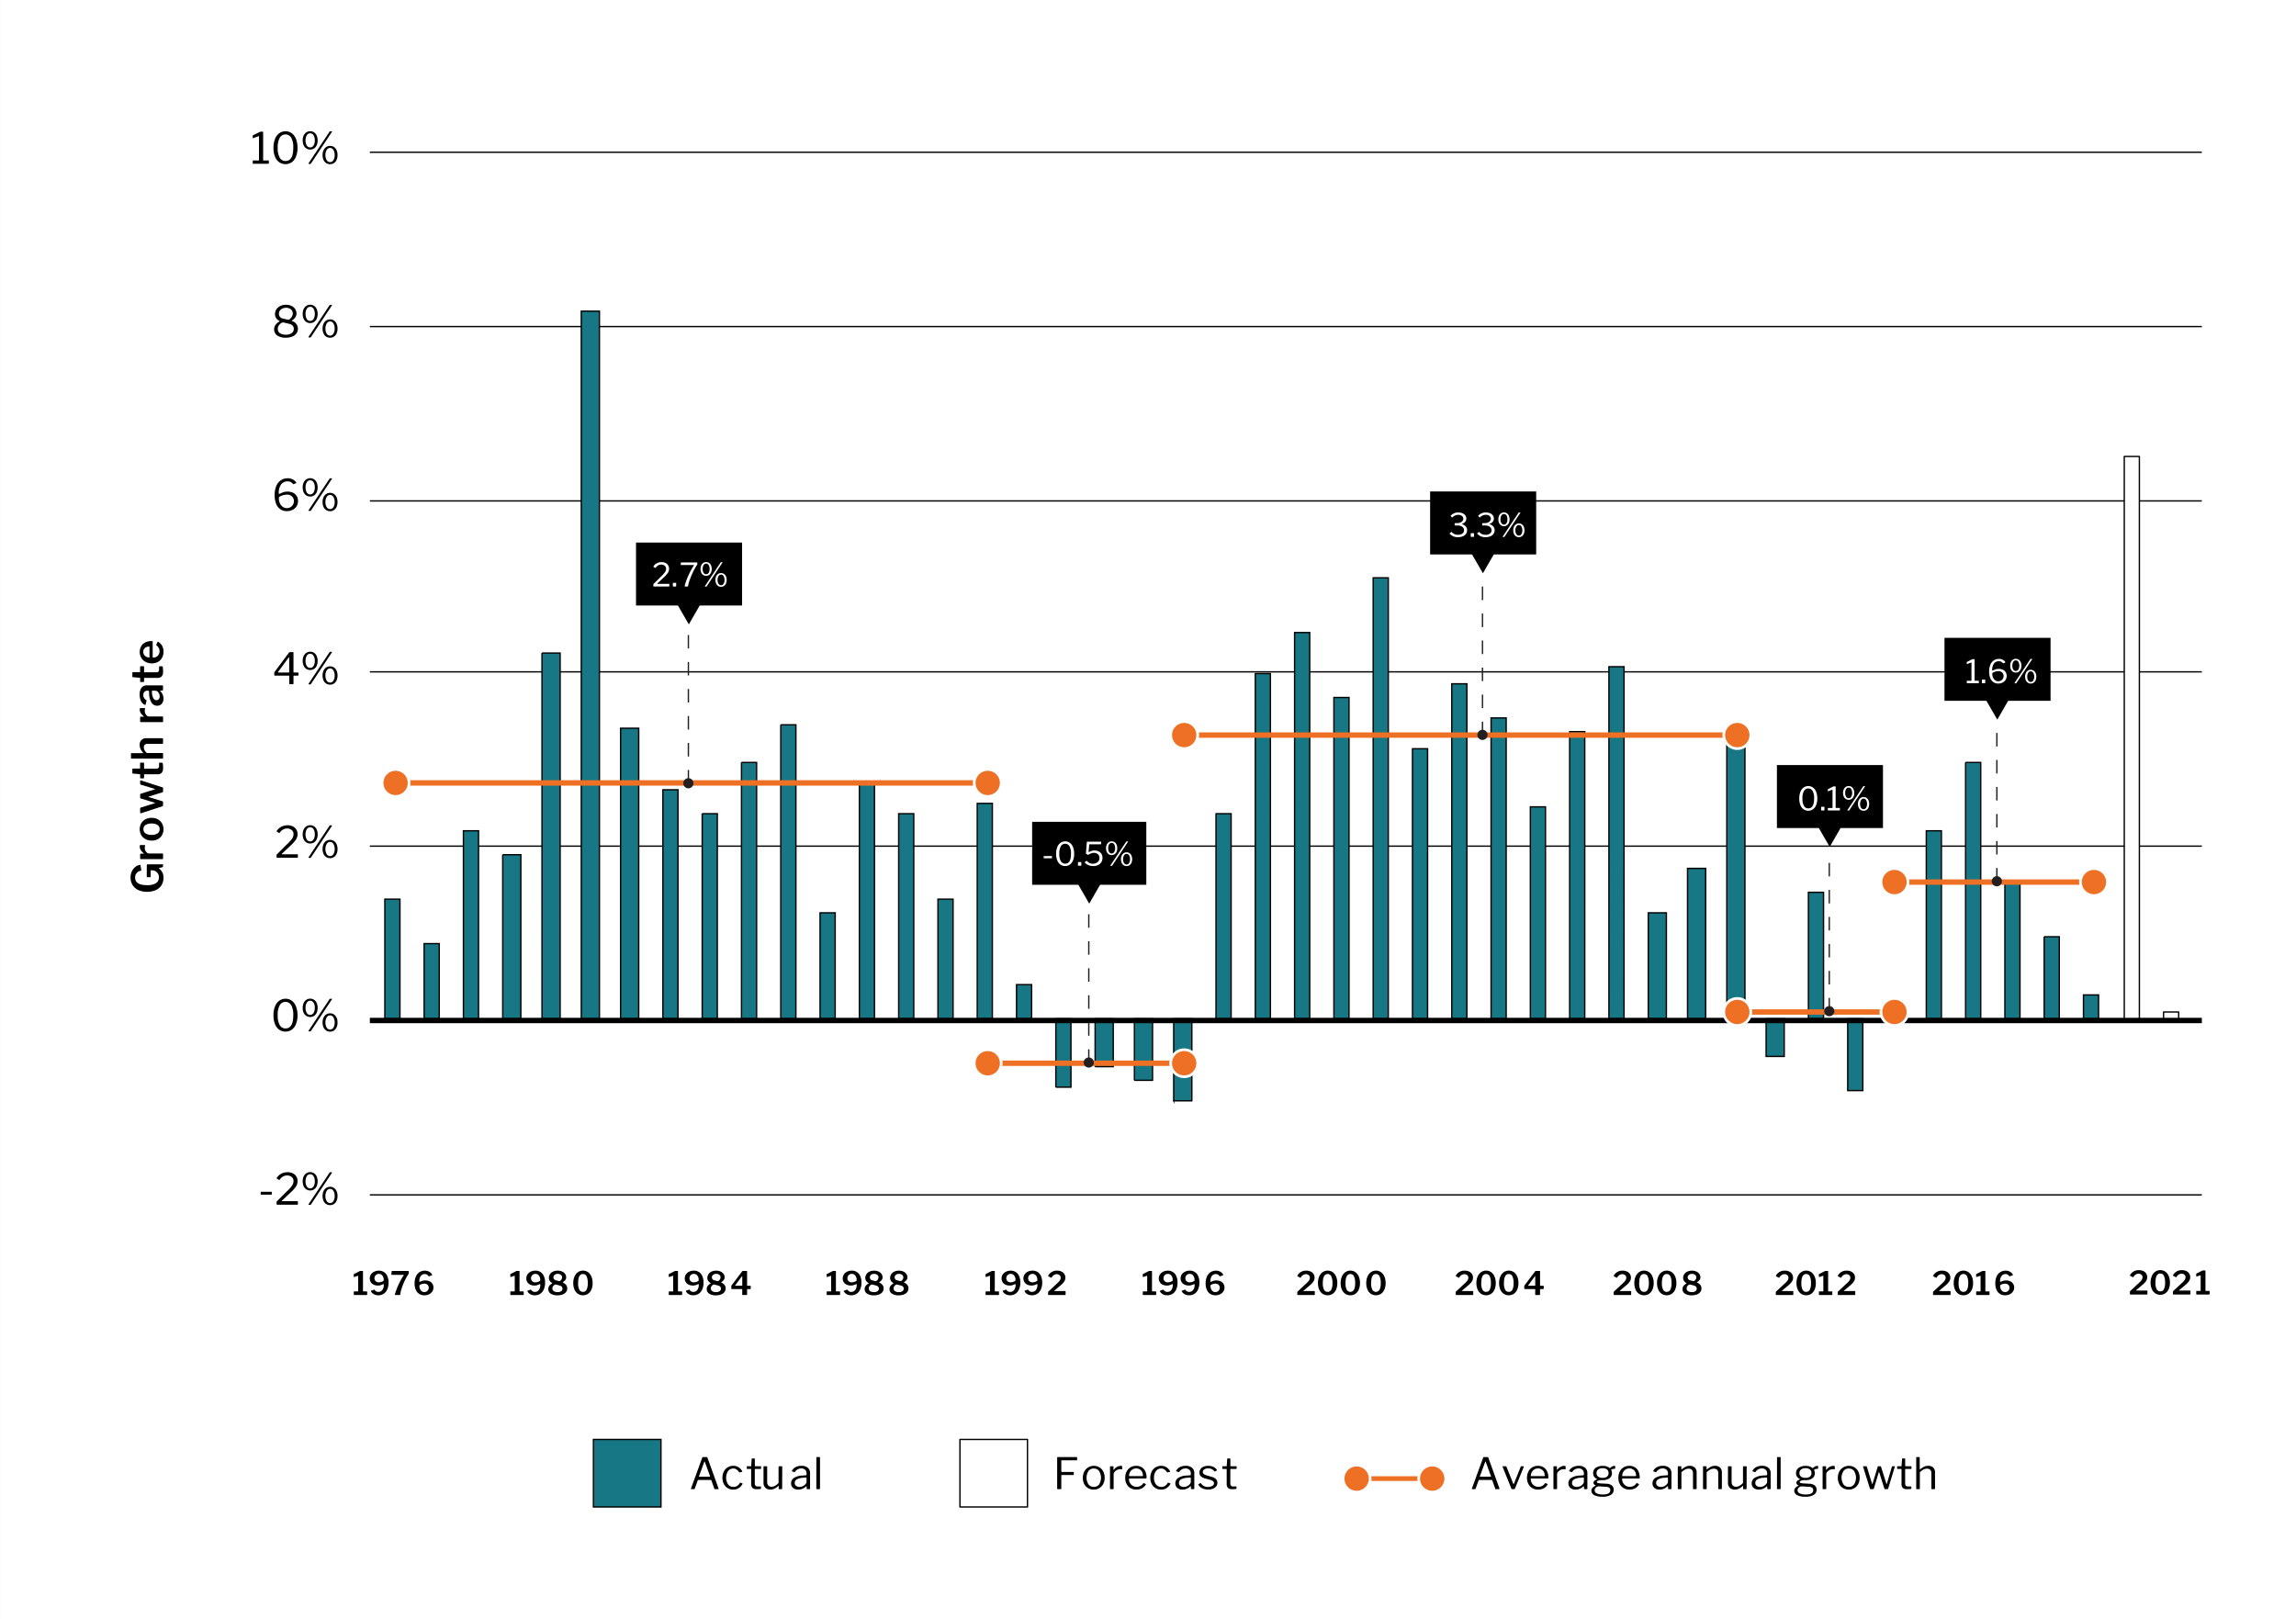 <svg xmlns="http://www.w3.org/2000/svg" width="850.009" height="599.53" viewBox="0 0 850.009 599.53"><rect x="0" y="0" width="850.009" height="599.53" fill="#808080" stroke="none"/><defs><style>.cls-1{fill:#d8d2bc;opacity:0.4;}.cls-11,.cls-2,.cls-5,.cls-8{fill:#fff;}.cls-12,.cls-13,.cls-3,.cls-6,.cls-9{fill:none;}.cls-10,.cls-11,.cls-12,.cls-3,.cls-4,.cls-5{stroke:#000;}.cls-11,.cls-12,.cls-13,.cls-3,.cls-5,.cls-6,.cls-9{stroke-linejoin:round;}.cls-10,.cls-11,.cls-13,.cls-3,.cls-4,.cls-5{stroke-width:0.5px;}.cls-10,.cls-4{fill:#177784;}.cls-10,.cls-4,.cls-7{stroke-miterlimit:10;}.cls-6,.cls-9{stroke:#ed7024;stroke-linecap:round;}.cls-12,.cls-6{stroke-width:2px;}.cls-7{fill:#ed7024;stroke:#fff;}.cls-10,.cls-11,.cls-7,.cls-8{fill-rule:evenodd;}.cls-9{stroke-width:1.752px;}.cls-13{stroke:#231f20;stroke-dasharray:5 5;}.cls-14{fill:#231f20;}</style></defs><g id="mockup"><rect class="cls-1" x="-41.132" y="-117.775" width="932.282" height="916.987"/></g><g id="BG"><rect class="cls-2" x="0.009" width="850" height="599.53"/></g><g id="graph"><rect x="235.464" y="200.879" width="39.266" height="23.311"/><polygon points="255.01 231.163 259.599 223.216 250.422 223.216 255.01 231.163"/><path class="cls-3" d="M136.927,442.388H815.15m-678.223-129.1H815.15M136.927,248.744H815.15M136.927,185.462H815.15M136.927,120.914H815.15M136.927,56.366H815.15"/><path class="cls-4" d="M142.471,332.91h5.595v44.3h-5.595v-44.3Zm14.547,16.453h5.594v27.845h-5.594V349.363ZM171.564,307.6h5.595v69.611h-5.595V307.6Zm14.546,8.86h6.714v60.751H186.11V316.457Zm14.547-74.674h6.714V377.208h-6.714V241.783ZM215.2,115.219h6.714V377.208H215.2V115.219ZM229.75,269.628h6.714v107.58H229.75V269.628Zm15.665,22.781h5.595v84.8h-5.595v-84.8Zm14.547,8.86h5.6v75.939h-5.6V301.269Zm14.546-18.985h5.6v94.924h-5.6V282.284Zm14.547-13.922h5.595V377.208h-5.595V268.362ZM303.6,337.973h5.6v39.235h-5.6V337.973Zm14.547-48.1h5.595v87.33h-5.595v-87.33Zm14.546,11.391h5.595v75.939h-5.595V301.269Zm14.547,31.641h5.6v44.3h-5.6v-44.3Zm14.546-35.438h5.6v79.736h-5.6V297.472Zm14.547,67.079h5.594v12.657h-5.594V364.551Zm14.546,37.97h5.6V377.208h-5.6v25.313Zm14.547-7.594h6.713V377.208h-6.713v17.719Zm14.546,5.062h6.714V377.208h-6.714v22.781Zm14.547,7.594h6.713V377.208H434.52v30.375Zm15.665-106.314h5.595v75.939h-5.595V301.269Zm14.547-51.892h5.594V377.208h-5.594V249.377Zm14.546-15.188h5.595V377.208h-5.595V234.189Zm14.546,24.048h5.595V377.208h-5.595V258.237Zm14.547-44.3h5.6V377.208h-5.6V213.939Zm14.546,63.282h5.595v99.987h-5.595V277.221Zm14.547-24.047h5.595V377.208h-5.595V253.174Zm14.546,12.657h5.6V377.208h-5.6V265.831Zm14.547,32.906h5.6v78.471h-5.6V298.737ZM581.1,270.893h5.6V377.208h-5.6V270.893Zm14.547-24.047h5.6V377.208h-5.6V246.846ZM610.2,337.973h6.714v39.235H610.2V337.973Zm14.547-16.454h6.714v55.689h-6.714V321.519Zm14.546-45.563H646V377.208h-6.714V275.956ZM653.836,391.13h6.714V377.208h-6.714V391.13ZM669.5,330.379h5.6v46.829h-5.6V330.379Zm14.547,73.407h5.6V377.208h-5.6v26.578Zm14.546-32.907h5.595v6.329h-5.595v-6.329ZM713.141,307.6h5.594v69.611h-5.594V307.6Zm14.546-25.313h5.6v94.924h-5.6V282.284Zm14.547,44.3h5.594v50.626h-5.594V326.582Zm14.546,20.25h5.6v30.376h-5.6V346.832Zm14.547,21.516h5.594v8.86h-5.594v-8.86Z"/><path class="cls-2" d="M786.433,169.009h5.594V377.84h-5.594V169.009Zm14.546,167.065h5.595V377.84h-5.595V336.074Z"/><path class="cls-5" d="M786.433,169.009h5.594V377.84h-5.594V169.009Zm14.546,205.667h5.595v3.164h-5.595v-3.164Z"/><path class="cls-6" d="M145.828,289.878m0,0H365.144"/><path class="cls-7" d="M360.668,289.878a5,5,0,1,1,5,5,5,5,0,0,1-5-5Z"/><path class="cls-7" d="M151.452,289.878a5,5,0,1,1-5-5,5,5,0,0,1,5,5Z"/><path class="cls-6" d="M365.144,393.661m0,0h72.732"/><path class="cls-7" d="M433.4,393.661a5,5,0,1,1,5,5,5,5,0,0,1-5-5Z"/><path class="cls-7" d="M370.668,393.661a5,5,0,1,1-5-5,5,5,0,0,1,5,5Z"/><path class="cls-6" d="M437.876,272.159m0,0h204.77"/><path class="cls-7" d="M638.17,272.159a5,5,0,1,1,5,5,5,5,0,0,1-5-5Z"/><path class="cls-7" d="M443.4,272.159a5,5,0,1,1-5-5,5,5,0,0,1,5,5Z"/><path class="cls-6" d="M642.646,374.676m0,0h58.186"/><polyline class="cls-6" points="700.832 326.582 715.379 326.582 729.925 326.582 745.591 326.582 760.137 326.582 774.683 326.582"/><path class="cls-7" d="M770.208,326.582a5,5,0,1,1,5,5,5,5,0,0,1-5-5Z"/><path class="cls-7" d="M706.356,326.582a5,5,0,1,1-5-5,5,5,0,0,1,5,5Z"/><path d="M100.621,442.108c0,.149-.091.224-.272.224H96.717a.253.253,0,0,1-.16-.04.19.19,0,0,1-.048-.152v-.7c0-.118.048-.176.144-.176l3.807-.016a.142.142,0,0,1,.161.16Z"/><path d="M106.237,441.052a13.043,13.043,0,0,0,1.9-2.1,3.017,3.017,0,0,0,.528-1.672,1.835,1.835,0,0,0-.7-1.528,2.618,2.618,0,0,0-1.664-.552,3.183,3.183,0,0,0-1.488.384,3.26,3.26,0,0,0-1.248,1.2.17.17,0,0,1-.16.08.376.376,0,0,1-.16-.048l-.7-.416a.226.226,0,0,1-.128-.192.252.252,0,0,1,.064-.16,4.537,4.537,0,0,1,1.736-1.536,4.921,4.921,0,0,1,2.216-.512,4.566,4.566,0,0,1,1.872.376,3.115,3.115,0,0,1,1.352,1.128,3.2,3.2,0,0,1,.5,1.824,3.555,3.555,0,0,1-.568,1.936,13.073,13.073,0,0,1-2.008,2.256l-3.216,3.024a.135.135,0,0,0-.08.112c0,.054.058.08.176.08h5.616a.25.25,0,0,1,.16.04.167.167,0,0,1,.048.136v.928c0,.128-.07.192-.208.192h-7.424a.212.212,0,0,1-.256-.256v-.656a.558.558,0,0,1,.08-.3,2,2,0,0,1,.352-.368Z"/><path d="M116.269,434.4a2.766,2.766,0,0,1,.976,1.184,4.778,4.778,0,0,1,0,3.6,2.713,2.713,0,0,1-.976,1.176,2.545,2.545,0,0,1-1.424.408,2.616,2.616,0,0,1-1.449-.408,2.686,2.686,0,0,1-.983-1.176,4.3,4.3,0,0,1-.352-1.808,4.184,4.184,0,0,1,.36-1.792,2.79,2.79,0,0,1,.992-1.184,2.546,2.546,0,0,1,1.432-.416A2.511,2.511,0,0,1,116.269,434.4Zm-.185,4.872a3.431,3.431,0,0,0,.457-1.88,3.543,3.543,0,0,0-.457-1.92,1.451,1.451,0,0,0-2.511.008,3.56,3.56,0,0,0-.456,1.912,3.44,3.44,0,0,0,.456,1.88,1.463,1.463,0,0,0,2.511,0Zm-.967,6.68a.4.4,0,0,1-.128.112.407.407,0,0,1-.176.032H114.4c-.117,0-.175-.048-.175-.144a.26.26,0,0,1,.048-.16l7.744-11.648a.183.183,0,0,1,.12-.1.606.606,0,0,1,.136-.016h.528c.138,0,.17.058.1.176Zm8.512-6.128a2.773,2.773,0,0,1,.976,1.184,4.273,4.273,0,0,1,.352,1.792,4.317,4.317,0,0,1-.352,1.808,2.72,2.72,0,0,1-.976,1.176,2.545,2.545,0,0,1-1.424.408,2.61,2.61,0,0,1-1.448-.408,2.69,2.69,0,0,1-.985-1.176,4.317,4.317,0,0,1-.351-1.808,4.181,4.181,0,0,1,.36-1.792,2.8,2.8,0,0,1,.991-1.184,2.552,2.552,0,0,1,1.433-.416A2.511,2.511,0,0,1,123.629,439.82Zm-.192,4.864a3.407,3.407,0,0,0,.464-1.872,3.479,3.479,0,0,0-.472-1.9,1.409,1.409,0,0,0-2.48.008,3.479,3.479,0,0,0-.472,1.9,3.418,3.418,0,0,0,.463,1.864,1.438,1.438,0,0,0,2.5.008Z"/><path d="M107.989,370.481a4.711,4.711,0,0,1,1.576,2.1,8.628,8.628,0,0,1,.576,3.321,8.449,8.449,0,0,1-.576,3.287,4.621,4.621,0,0,1-1.576,2.065,4.153,4.153,0,0,1-4.6,0,4.541,4.541,0,0,1-1.576-2.057,8.491,8.491,0,0,1-.568-3.28,8.678,8.678,0,0,1,.576-3.327,4.642,4.642,0,0,1,1.592-2.1,3.9,3.9,0,0,1,2.3-.713A3.833,3.833,0,0,1,107.989,370.481Zm.584,5.416a7.224,7.224,0,0,0-.76-3.752,2.461,2.461,0,0,0-4.24.007,7.227,7.227,0,0,0-.76,3.745,6.954,6.954,0,0,0,.768,3.688,2.4,2.4,0,0,0,2.128,1.191Q108.572,380.776,108.573,375.9Z"/><path d="M116.269,370.169a2.763,2.763,0,0,1,.976,1.183,4.778,4.778,0,0,1,0,3.6,2.707,2.707,0,0,1-.976,1.176,2.545,2.545,0,0,1-1.424.408,2.616,2.616,0,0,1-1.449-.408,2.681,2.681,0,0,1-.983-1.176,4.3,4.3,0,0,1-.352-1.807,4.185,4.185,0,0,1,.36-1.793,2.787,2.787,0,0,1,.992-1.183,2.539,2.539,0,0,1,1.432-.416A2.5,2.5,0,0,1,116.269,370.169Zm-.185,4.872a3.437,3.437,0,0,0,.457-1.881,3.543,3.543,0,0,0-.457-1.92,1.451,1.451,0,0,0-2.511.009,3.557,3.557,0,0,0-.456,1.911,3.446,3.446,0,0,0,.456,1.881,1.463,1.463,0,0,0,2.511,0Zm-.967,6.679a.417.417,0,0,1-.128.113.408.408,0,0,1-.176.031H114.4c-.117,0-.175-.048-.175-.144a.26.26,0,0,1,.048-.16l7.744-11.648a.186.186,0,0,1,.12-.1.67.67,0,0,1,.136-.016h.528c.138,0,.17.059.1.176Zm8.512-6.128a2.779,2.779,0,0,1,.976,1.184,4.276,4.276,0,0,1,.352,1.792,4.321,4.321,0,0,1-.352,1.809,2.723,2.723,0,0,1-.976,1.175,2.545,2.545,0,0,1-1.424.409,2.611,2.611,0,0,1-1.448-.409,2.693,2.693,0,0,1-.985-1.175,4.322,4.322,0,0,1-.351-1.809,4.184,4.184,0,0,1,.36-1.792,2.8,2.8,0,0,1,.991-1.184,2.552,2.552,0,0,1,1.433-.416A2.511,2.511,0,0,1,123.629,375.592Zm-.192,4.864a3.406,3.406,0,0,0,.464-1.871,3.483,3.483,0,0,0-.472-1.9,1.408,1.408,0,0,0-2.48.009,3.474,3.474,0,0,0-.472,1.9,3.412,3.412,0,0,0,.463,1.863,1.438,1.438,0,0,0,2.5.008Z"/><path d="M106.237,312.6a13.043,13.043,0,0,0,1.9-2.1,3.017,3.017,0,0,0,.528-1.672,1.834,1.834,0,0,0-.7-1.528,2.618,2.618,0,0,0-1.664-.552,3.183,3.183,0,0,0-1.488.384,3.26,3.26,0,0,0-1.248,1.2.17.17,0,0,1-.16.08.376.376,0,0,1-.16-.048l-.7-.416a.226.226,0,0,1-.128-.192.252.252,0,0,1,.064-.16,4.537,4.537,0,0,1,1.736-1.536,4.921,4.921,0,0,1,2.216-.512,4.566,4.566,0,0,1,1.872.376,3.115,3.115,0,0,1,1.352,1.128,3.2,3.2,0,0,1,.5,1.824,3.555,3.555,0,0,1-.568,1.936,13.073,13.073,0,0,1-2.008,2.256l-3.216,3.024a.135.135,0,0,0-.08.112c0,.054.058.08.176.08h5.616a.25.25,0,0,1,.16.04.167.167,0,0,1,.048.136v.928c0,.128-.07.192-.208.192h-7.424a.212.212,0,0,1-.256-.256v-.656a.556.556,0,0,1,.08-.3,2,2,0,0,1,.352-.368Z"/><path d="M116.269,305.94a2.766,2.766,0,0,1,.976,1.184,4.273,4.273,0,0,1,.352,1.792,4.317,4.317,0,0,1-.352,1.808,2.713,2.713,0,0,1-.976,1.176,2.545,2.545,0,0,1-1.424.408,2.616,2.616,0,0,1-1.449-.408,2.686,2.686,0,0,1-.983-1.176,4.3,4.3,0,0,1-.352-1.808,4.181,4.181,0,0,1,.36-1.792,2.79,2.79,0,0,1,.992-1.184,2.546,2.546,0,0,1,1.432-.416A2.511,2.511,0,0,1,116.269,305.94Zm-.185,4.872a3.434,3.434,0,0,0,.457-1.88,3.543,3.543,0,0,0-.457-1.92,1.451,1.451,0,0,0-2.511.008,3.56,3.56,0,0,0-.456,1.912,3.442,3.442,0,0,0,.456,1.88,1.463,1.463,0,0,0,2.511,0Zm-.967,6.68a.412.412,0,0,1-.128.112.407.407,0,0,1-.176.032H114.4c-.117,0-.175-.048-.175-.144a.26.26,0,0,1,.048-.16l7.744-11.648a.183.183,0,0,1,.12-.1.606.606,0,0,1,.136-.016h.528c.138,0,.17.058.1.176Zm8.512-6.128a2.773,2.773,0,0,1,.976,1.184,4.273,4.273,0,0,1,.352,1.792,4.317,4.317,0,0,1-.352,1.808,2.72,2.72,0,0,1-.976,1.176,2.545,2.545,0,0,1-1.424.408,2.61,2.61,0,0,1-1.448-.408,2.69,2.69,0,0,1-.985-1.176,4.317,4.317,0,0,1-.351-1.808,4.181,4.181,0,0,1,.36-1.792,2.8,2.8,0,0,1,.991-1.184,2.544,2.544,0,0,1,1.433-.416A2.5,2.5,0,0,1,123.629,311.364Zm-.192,4.864a3.407,3.407,0,0,0,.464-1.872,3.477,3.477,0,0,0-.472-1.9,1.409,1.409,0,0,0-2.48.008,3.479,3.479,0,0,0-.472,1.9,3.418,3.418,0,0,0,.463,1.864,1.438,1.438,0,0,0,2.5.008Z"/><path d="M107.165,241.491a.608.608,0,0,1,.224-.032h1.072a.169.169,0,0,1,.192.191v7.2c0,.1.042.144.128.144h1.5c.149,0,.224.053.224.16v.784c0,.138-.075.208-.224.208H108.8c-.1,0-.144.053-.144.16v2.783c0,.161-.086.241-.256.241h-1.088a.184.184,0,0,1-.208-.208v-2.864c0-.075-.048-.112-.144-.112h-5.184c-.16,0-.24-.07-.24-.208v-.816a.519.519,0,0,1,.072-.232,2.691,2.691,0,0,1,.184-.3l5.2-6.976A.545.545,0,0,1,107.165,241.491Zm-.24,7.5a.16.16,0,0,0,.1-.033.1.1,0,0,0,.04-.08v-5.343c0-.128-.022-.192-.064-.192-.022,0-.075.042-.16.128l-3.9,5.312a.2.2,0,0,0-.048.112c0,.063.053.1.16.1Z"/><path d="M116.269,241.7a2.769,2.769,0,0,1,.976,1.183,4.778,4.778,0,0,1,0,3.6,2.71,2.71,0,0,1-.976,1.177,2.544,2.544,0,0,1-1.424.407,2.615,2.615,0,0,1-1.449-.407,2.684,2.684,0,0,1-.983-1.177,4.293,4.293,0,0,1-.352-1.807,4.189,4.189,0,0,1,.36-1.793,2.793,2.793,0,0,1,.992-1.183,2.539,2.539,0,0,1,1.432-.416A2.5,2.5,0,0,1,116.269,241.7Zm-.185,4.872a3.437,3.437,0,0,0,.457-1.881,3.542,3.542,0,0,0-.457-1.919,1.451,1.451,0,0,0-2.511.008,3.557,3.557,0,0,0-.456,1.911,3.446,3.446,0,0,0,.456,1.881,1.463,1.463,0,0,0,2.511,0Zm-.967,6.68a.426.426,0,0,1-.128.112.407.407,0,0,1-.176.032H114.4c-.117,0-.175-.048-.175-.144a.263.263,0,0,1,.048-.161l7.744-11.648a.182.182,0,0,1,.12-.095.606.606,0,0,1,.136-.016h.528c.138,0,.17.058.1.175Zm8.512-6.128a2.767,2.767,0,0,1,.976,1.184,4.269,4.269,0,0,1,.352,1.792,4.317,4.317,0,0,1-.352,1.808,2.72,2.72,0,0,1-.976,1.176,2.545,2.545,0,0,1-1.424.408,2.61,2.61,0,0,1-1.448-.408,2.69,2.69,0,0,1-.985-1.176,4.317,4.317,0,0,1-.351-1.808,4.178,4.178,0,0,1,.36-1.792,2.789,2.789,0,0,1,.991-1.184,2.544,2.544,0,0,1,1.433-.416A2.5,2.5,0,0,1,123.629,247.123Zm-.192,4.863a3.406,3.406,0,0,0,.464-1.871,3.477,3.477,0,0,0-.472-1.9,1.409,1.409,0,0,0-2.48.008,3.477,3.477,0,0,0-.472,1.9,3.418,3.418,0,0,0,.463,1.864,1.438,1.438,0,0,0,2.5.007Z"/><path d="M108.413,177.526a3.518,3.518,0,0,1,1.232,1.112.378.378,0,0,1,.047.128.143.143,0,0,1-.095.128l-.912.368a.176.176,0,0,1-.08.016.184.184,0,0,1-.16-.112,2.772,2.772,0,0,0-.824-.7,2.293,2.293,0,0,0-1.08-.232,2.876,2.876,0,0,0-2.5,1.176,5.214,5.214,0,0,0-.84,3.1,1.153,1.153,0,0,0,.024.288.1.1,0,0,0,.1.08.376.376,0,0,0,.159-.048,11.29,11.29,0,0,1,1.465-.608,4.911,4.911,0,0,1,1.5-.208,4.533,4.533,0,0,1,2.079.448,3.2,3.2,0,0,1,1.345,1.24,3.467,3.467,0,0,1,.464,1.784,3.579,3.579,0,0,1-.544,1.96,3.663,3.663,0,0,1-1.488,1.328,4.618,4.618,0,0,1-2.1.472,4.19,4.19,0,0,1-2.416-.7,4.353,4.353,0,0,1-1.568-2.032,8.391,8.391,0,0,1-.544-3.176,8.691,8.691,0,0,1,.584-3.344,4.737,4.737,0,0,1,1.679-2.16,4.46,4.46,0,0,1,2.584-.752A3.807,3.807,0,0,1,108.413,177.526Zm-3.584,5.824a5.022,5.022,0,0,0-1.28.52.705.705,0,0,0-.257.264,1.068,1.068,0,0,0-.063.424,4.333,4.333,0,0,0,.335,1.64,3.43,3.43,0,0,0,1.009,1.376,2.486,2.486,0,0,0,1.632.552,2.59,2.59,0,0,0,1.328-.344,2.563,2.563,0,0,0,1.28-2.232,2.33,2.33,0,0,0-.7-1.728,2.517,2.517,0,0,0-1.848-.688A5.448,5.448,0,0,0,104.829,183.35Z"/><path d="M116.268,177.47a2.772,2.772,0,0,1,.976,1.184,4.778,4.778,0,0,1,0,3.6,2.713,2.713,0,0,1-.976,1.176,2.545,2.545,0,0,1-1.424.408,2.61,2.61,0,0,1-1.448-.408,2.688,2.688,0,0,1-.984-1.176,4.3,4.3,0,0,1-.352-1.808,4.184,4.184,0,0,1,.36-1.792,2.8,2.8,0,0,1,.992-1.184,2.551,2.551,0,0,1,1.432-.416A2.511,2.511,0,0,1,116.268,177.47Zm-.184,4.872a3.44,3.44,0,0,0,.456-1.88,3.552,3.552,0,0,0-.456-1.92,1.451,1.451,0,0,0-2.512.008,3.563,3.563,0,0,0-.456,1.912,3.44,3.44,0,0,0,.456,1.88,1.464,1.464,0,0,0,2.512,0Zm-.968,6.68a.389.389,0,0,1-.128.112.4.4,0,0,1-.176.032H114.4c-.117,0-.176-.048-.176-.144a.26.26,0,0,1,.048-.16l7.744-11.648a.191.191,0,0,1,.12-.1.612.612,0,0,1,.136-.016h.528c.139,0,.171.059.1.176Zm8.512-6.128a2.759,2.759,0,0,1,.976,1.184,4.778,4.778,0,0,1,0,3.6,2.706,2.706,0,0,1-.976,1.176,2.545,2.545,0,0,1-1.424.408,2.61,2.61,0,0,1-1.448-.408,2.688,2.688,0,0,1-.984-1.176,4.313,4.313,0,0,1-.352-1.808,4.184,4.184,0,0,1,.36-1.792,2.8,2.8,0,0,1,.992-1.184,2.549,2.549,0,0,1,1.432-.416A2.511,2.511,0,0,1,123.628,182.894Zm-.192,4.864a3.4,3.4,0,0,0,.464-1.872,3.47,3.47,0,0,0-.472-1.9,1.409,1.409,0,0,0-2.48.008,3.479,3.479,0,0,0-.472,1.9,3.413,3.413,0,0,0,.464,1.864,1.438,1.438,0,0,0,2.5.008Z"/><path d="M107.877,113.251a3.254,3.254,0,0,1,1.384,1.151,3.009,3.009,0,0,1,.5,1.7,2.417,2.417,0,0,1-.384,1.344,4.541,4.541,0,0,1-1.232,1.183c-.086.065-.128.113-.128.144s.037.08.112.113a2.929,2.929,0,0,1,2.16,2.832,2.833,2.833,0,0,1-.56,1.752,3.593,3.593,0,0,1-1.576,1.152,6.306,6.306,0,0,1-2.36.408,5.366,5.366,0,0,1-3.152-.816,2.645,2.645,0,0,1-1.152-2.288,2.829,2.829,0,0,1,.424-1.529,4.245,4.245,0,0,1,1.4-1.287c.138-.086.208-.15.208-.193s-.064-.095-.192-.159a2.694,2.694,0,0,1-1.52-2.48,3.115,3.115,0,0,1,.512-1.744,3.546,3.546,0,0,1,1.432-1.241,4.651,4.651,0,0,1,2.088-.456A4.837,4.837,0,0,1,107.877,113.251Zm.1,10.087a1.826,1.826,0,0,0,.784-1.551,1.766,1.766,0,0,0-.4-1.208,2.475,2.475,0,0,0-1.3-.68l-2.08-.5a.516.516,0,0,0-.144-.015,1.571,1.571,0,0,0-.832.32,2.842,2.842,0,0,0-.824.863,2.17,2.17,0,0,0-.344,1.184,1.861,1.861,0,0,0,.776,1.593,3.773,3.773,0,0,0,2.248.568A3.487,3.487,0,0,0,107.981,123.338Zm-3.448-9.087a2.3,2.3,0,0,0-.936.784,1.946,1.946,0,0,0-.336,1.119,1.788,1.788,0,0,0,1.648,1.825l1.648.383a.911.911,0,0,0,.744-.247,2.931,2.931,0,0,0,.768-.9,2.251,2.251,0,0,0,.328-1.129,1.931,1.931,0,0,0-.688-1.535,2.75,2.75,0,0,0-1.856-.593A3.011,3.011,0,0,0,104.533,114.251Z"/><path d="M116.269,113.243a2.769,2.769,0,0,1,.976,1.183,4.778,4.778,0,0,1,0,3.6,2.71,2.71,0,0,1-.976,1.177,2.544,2.544,0,0,1-1.424.407,2.615,2.615,0,0,1-1.449-.407,2.684,2.684,0,0,1-.983-1.177,4.293,4.293,0,0,1-.352-1.807,4.189,4.189,0,0,1,.36-1.793,2.793,2.793,0,0,1,.992-1.183,2.539,2.539,0,0,1,1.432-.416A2.5,2.5,0,0,1,116.269,113.243Zm-.185,4.872a3.437,3.437,0,0,0,.457-1.881,3.539,3.539,0,0,0-.457-1.919,1.451,1.451,0,0,0-2.511.008,3.557,3.557,0,0,0-.456,1.911,3.446,3.446,0,0,0,.456,1.881,1.463,1.463,0,0,0,2.511,0Zm-.967,6.679a.417.417,0,0,1-.128.113.407.407,0,0,1-.176.032H114.4c-.117,0-.175-.048-.175-.145a.262.262,0,0,1,.048-.16l7.744-11.648a.182.182,0,0,1,.12-.095.606.606,0,0,1,.136-.016h.528c.138,0,.17.058.1.175Zm8.512-6.127a2.767,2.767,0,0,1,.976,1.184,4.269,4.269,0,0,1,.352,1.792,4.317,4.317,0,0,1-.352,1.808,2.726,2.726,0,0,1-.976,1.176,2.545,2.545,0,0,1-1.424.408,2.61,2.61,0,0,1-1.448-.408,2.7,2.7,0,0,1-.985-1.176,4.317,4.317,0,0,1-.351-1.808,4.178,4.178,0,0,1,.36-1.792,2.789,2.789,0,0,1,.991-1.184,2.544,2.544,0,0,1,1.433-.416A2.5,2.5,0,0,1,123.629,118.667Zm-.192,4.863a3.406,3.406,0,0,0,.464-1.871,3.483,3.483,0,0,0-.472-1.905,1.409,1.409,0,0,0-2.48.009,3.477,3.477,0,0,0-.472,1.9,3.418,3.418,0,0,0,.463,1.864,1.438,1.438,0,0,0,2.5.007Z"/><path d="M99.533,59.576v.9a.157.157,0,0,1-.048.113.177.177,0,0,1-.128.047H93.741c-.117,0-.176-.053-.176-.16v-.9c0-.106.059-.159.176-.159h2.016c.085,0,.128-.027.128-.081v-8.8c0-.117-.048-.159-.144-.128l-1.984.737a.077.077,0,0,0-.032.007.026.026,0,0,1-.032-.007c-.1,0-.144-.064-.144-.193v-.639a.263.263,0,0,1,.032-.153.434.434,0,0,1,.128-.088l2.368-1.184a1.157,1.157,0,0,1,.48-.128h.688c.117,0,.176.064.176.192V59.3c0,.075.032.113.1.113h1.84C99.475,59.417,99.533,59.47,99.533,59.576Z"/><path d="M107.989,49.313a4.711,4.711,0,0,1,1.576,2.095,8.628,8.628,0,0,1,.576,3.321,8.449,8.449,0,0,1-.576,3.287,4.621,4.621,0,0,1-1.576,2.065,4.153,4.153,0,0,1-4.6,0,4.541,4.541,0,0,1-1.576-2.057,8.491,8.491,0,0,1-.568-3.28,8.678,8.678,0,0,1,.576-3.327,4.642,4.642,0,0,1,1.592-2.1,3.9,3.9,0,0,1,2.3-.713A3.833,3.833,0,0,1,107.989,49.313Zm.584,5.416a7.224,7.224,0,0,0-.76-3.752,2.461,2.461,0,0,0-4.24.007,7.227,7.227,0,0,0-.76,3.745,6.954,6.954,0,0,0,.768,3.688,2.4,2.4,0,0,0,2.128,1.191Q108.572,59.608,108.573,54.729Z"/><path d="M116.269,49a2.763,2.763,0,0,1,.976,1.183,4.778,4.778,0,0,1,0,3.6,2.716,2.716,0,0,1-.976,1.177,2.552,2.552,0,0,1-1.424.407,2.623,2.623,0,0,1-1.449-.407,2.689,2.689,0,0,1-.983-1.177,4.293,4.293,0,0,1-.352-1.807,4.185,4.185,0,0,1,.36-1.793A2.787,2.787,0,0,1,113.413,49a2.539,2.539,0,0,1,1.432-.416A2.5,2.5,0,0,1,116.269,49Zm-.185,4.872a3.437,3.437,0,0,0,.457-1.881,3.543,3.543,0,0,0-.457-1.92,1.451,1.451,0,0,0-2.511.009,3.557,3.557,0,0,0-.456,1.911,3.446,3.446,0,0,0,.456,1.881,1.463,1.463,0,0,0,2.511,0Zm-.967,6.679a.417.417,0,0,1-.128.113.408.408,0,0,1-.176.031H114.4c-.117,0-.175-.047-.175-.144a.26.26,0,0,1,.048-.16l7.744-11.648a.182.182,0,0,1,.12-.095.609.609,0,0,1,.136-.017h.528c.138,0,.17.059.1.176Zm8.512-6.128a2.779,2.779,0,0,1,.976,1.184,4.276,4.276,0,0,1,.352,1.792,4.321,4.321,0,0,1-.352,1.809,2.723,2.723,0,0,1-.976,1.175,2.545,2.545,0,0,1-1.424.409,2.611,2.611,0,0,1-1.448-.409,2.693,2.693,0,0,1-.985-1.175,4.322,4.322,0,0,1-.351-1.809,4.184,4.184,0,0,1,.36-1.792,2.8,2.8,0,0,1,.991-1.184,2.552,2.552,0,0,1,1.433-.416A2.511,2.511,0,0,1,123.629,54.424Zm-.192,4.864a3.406,3.406,0,0,0,.464-1.871,3.483,3.483,0,0,0-.472-1.905,1.408,1.408,0,0,0-2.48.009,3.477,3.477,0,0,0-.472,1.9,3.412,3.412,0,0,0,.463,1.863,1.438,1.438,0,0,0,2.5.008Z"/><path d="M135.931,478.307v.984a.184.184,0,0,1-.048.126.2.2,0,0,1-.156.054h-4.56c-.128,0-.192-.055-.192-.168v-1q0-.168.18-.168H132.5q.108,0,.108-.072v-5.58q0-.084-.03-.108a.157.157,0,0,0-.114-.012l-1.272.42a.167.167,0,0,1-.072.012q-.156,0-.156-.2v-.7a.272.272,0,0,1,.03-.15.35.35,0,0,1,.126-.09l1.932-.972a1.815,1.815,0,0,1,.234-.09.784.784,0,0,1,.222-.03h.72q.156,0,.156.192v7.272a.1.1,0,0,0,.108.108h1.248Q135.931,478.139,135.931,478.307Z"/><path d="M138.787,479.357a2.945,2.945,0,0,1-.93-.558,2.255,2.255,0,0,1-.534-.7A.381.381,0,0,1,137.3,478a.132.132,0,0,1,.1-.132l1.092-.372.048-.012a.185.185,0,0,1,.168.12,1.794,1.794,0,0,0,.564.54,1.541,1.541,0,0,0,.78.18,1.75,1.75,0,0,0,1.5-.72,3.132,3.132,0,0,0,.528-1.9q0-.288-.108-.288a.668.668,0,0,0-.144.048,6.886,6.886,0,0,1-.942.378,3.376,3.376,0,0,1-.978.126,3.54,3.54,0,0,1-1.59-.336,2.48,2.48,0,0,1-1.422-2.292,2.605,2.605,0,0,1,.444-1.488,2.968,2.968,0,0,1,1.206-1.026,3.871,3.871,0,0,1,1.7-.366,3.271,3.271,0,0,1,3.162,2.046,5.765,5.765,0,0,1,.438,2.346,6.241,6.241,0,0,1-.468,2.52,3.67,3.67,0,0,1-1.326,1.638,3.526,3.526,0,0,1-2,.57A3.414,3.414,0,0,1,138.787,479.357Zm2.322-4.722a2.658,2.658,0,0,0,.762-.348.428.428,0,0,0,.156-.168.76.76,0,0,0,.036-.276,2.719,2.719,0,0,0-.21-1.056,2.014,2.014,0,0,0-.612-.822,1.509,1.509,0,0,0-.966-.318,1.591,1.591,0,0,0-1.164.462,1.562,1.562,0,0,0-.468,1.158,1.44,1.44,0,0,0,.444,1.086,1.579,1.579,0,0,0,1.14.426A3.052,3.052,0,0,0,141.109,474.635Z"/><path d="M151.075,470.567a.316.316,0,0,1,.21.066.165.165,0,0,1,.066.15l-.024.588a1.461,1.461,0,0,1-.252.588,17.164,17.164,0,0,0-1.35,2.442,23.393,23.393,0,0,0-1.038,2.658,10.9,10.9,0,0,0-.492,2.112q-.012.3-.228.3h-1.584a.187.187,0,0,1-.168-.072.222.222,0,0,1-.012-.192,26,26,0,0,1,3.24-7.02.276.276,0,0,0,.036-.108q0-.072-.132-.072h-4.26q-.228,0-.2-.216l.108-1.068q.012-.156.252-.156Z"/><path d="M158.538,470.681a3.009,3.009,0,0,1,.919.558,2.166,2.166,0,0,1,.522.684.408.408,0,0,1,.023.108.132.132,0,0,1-.1.132l-1.092.384-.048.012q-.084,0-.168-.132a2.123,2.123,0,0,0-.552-.528,1.357,1.357,0,0,0-.732-.18,1.8,1.8,0,0,0-1.53.714,3.079,3.079,0,0,0-.534,1.89.939.939,0,0,0,.018.228.075.075,0,0,0,.078.06.668.668,0,0,0,.144-.048,8.916,8.916,0,0,1,.972-.366,3.439,3.439,0,0,1,.984-.126,3.579,3.579,0,0,1,1.6.336,2.472,2.472,0,0,1,1.428,2.292,2.6,2.6,0,0,1-.444,1.488,2.953,2.953,0,0,1-1.212,1.026,3.868,3.868,0,0,1-1.692.366,3.507,3.507,0,0,1-1.938-.528,3.367,3.367,0,0,1-1.26-1.518,5.765,5.765,0,0,1-.438-2.346,6.231,6.231,0,0,1,.468-2.526,3.665,3.665,0,0,1,1.332-1.632,3.6,3.6,0,0,1,2.028-.57A3.253,3.253,0,0,1,158.538,470.681Zm-2.3,4.716a3.063,3.063,0,0,0-.768.318.417.417,0,0,0-.155.168.734.734,0,0,0-.037.276,2.763,2.763,0,0,0,.21,1.062,2.023,2.023,0,0,0,.619.834,1.529,1.529,0,0,0,.983.324,1.591,1.591,0,0,0,1.164-.462,1.556,1.556,0,0,0,.468-1.158,1.413,1.413,0,0,0-.45-1.08,1.629,1.629,0,0,0-1.158-.42A3.2,3.2,0,0,0,156.234,475.4Z"/><path d="M193.883,478.307v.984a.184.184,0,0,1-.048.126.2.2,0,0,1-.156.054H189.12c-.129,0-.193-.055-.193-.168v-1q0-.168.18-.168h1.344c.072,0,.109-.024.109-.072v-5.58a.139.139,0,0,0-.031-.108.155.155,0,0,0-.113-.012l-1.272.42a.172.172,0,0,1-.073.012c-.1,0-.155-.068-.155-.2v-.7a.273.273,0,0,1,.029-.15.35.35,0,0,1,.126-.09l1.932-.972a1.815,1.815,0,0,1,.234-.09.784.784,0,0,1,.222-.03h.72q.156,0,.156.192v7.272a.1.1,0,0,0,.108.108h1.248Q193.883,478.139,193.883,478.307Z"/><path d="M196.739,479.357a2.945,2.945,0,0,1-.93-.558,2.255,2.255,0,0,1-.534-.7.381.381,0,0,1-.024-.108.132.132,0,0,1,.1-.132l1.092-.372.048-.012a.185.185,0,0,1,.168.12,1.794,1.794,0,0,0,.564.54,1.541,1.541,0,0,0,.78.18,1.75,1.75,0,0,0,1.5-.72,3.132,3.132,0,0,0,.528-1.9q0-.288-.108-.288a.668.668,0,0,0-.144.048,6.886,6.886,0,0,1-.942.378,3.376,3.376,0,0,1-.978.126,3.54,3.54,0,0,1-1.59-.336,2.48,2.48,0,0,1-1.422-2.292,2.605,2.605,0,0,1,.444-1.488,2.968,2.968,0,0,1,1.206-1.026,3.871,3.871,0,0,1,1.7-.366,3.271,3.271,0,0,1,3.162,2.046,5.765,5.765,0,0,1,.438,2.346,6.241,6.241,0,0,1-.468,2.52A3.67,3.67,0,0,1,200,479.009a3.526,3.526,0,0,1-2,.57A3.414,3.414,0,0,1,196.739,479.357Zm2.322-4.722a2.658,2.658,0,0,0,.762-.348.428.428,0,0,0,.156-.168.76.76,0,0,0,.036-.276,2.719,2.719,0,0,0-.21-1.056,2.014,2.014,0,0,0-.612-.822,1.509,1.509,0,0,0-.966-.318,1.591,1.591,0,0,0-1.164.462,1.562,1.562,0,0,0-.468,1.158,1.44,1.44,0,0,0,.444,1.086,1.579,1.579,0,0,0,1.14.426A3.046,3.046,0,0,0,199.061,474.635Z"/><path d="M208.067,470.765a2.7,2.7,0,0,1,1.128.882,2.117,2.117,0,0,1,.408,1.272,1.637,1.637,0,0,1-.288.948,2.917,2.917,0,0,1-.888.792q-.1.06-.1.108c0,.032.028.065.084.1a3.251,3.251,0,0,1,1.212.936,2.018,2.018,0,0,1,.372,1.212,2.162,2.162,0,0,1-.456,1.374,2.87,2.87,0,0,1-1.278.894,5.3,5.3,0,0,1-1.89.312,4.417,4.417,0,0,1-2.472-.612,2.048,2.048,0,0,1-.606-2.808,3.244,3.244,0,0,1,1.062-.924c.079-.048.12-.084.12-.108s-.036-.072-.108-.12a2.942,2.942,0,0,1-.846-.792,1.9,1.9,0,0,1-.306-1.1,2.446,2.446,0,0,1,.4-1.356,2.71,2.71,0,0,1,1.128-.966,3.839,3.839,0,0,1,1.692-.354A4,4,0,0,1,208.067,470.765Zm-.3,7.284a1.091,1.091,0,0,0,.468-.93,1.064,1.064,0,0,0-.246-.726,1.637,1.637,0,0,0-.822-.438l-1.284-.348a.656.656,0,0,0-.144-.024,1.015,1.015,0,0,0-.546.192,1.584,1.584,0,0,0-.492.522,1.385,1.385,0,0,0-.2.726,1.172,1.172,0,0,0,.5,1.008,2.523,2.523,0,0,0,1.482.36A2.137,2.137,0,0,0,207.767,478.049Zm-2.43-6.042a1.131,1.131,0,0,0-.45.924,1.087,1.087,0,0,0,.972,1.1l1.044.288a.312.312,0,0,0,.1.012.789.789,0,0,0,.486-.21,1.738,1.738,0,0,0,.432-.534,1.359,1.359,0,0,0,.174-.648,1.153,1.153,0,0,0-.444-.93,1.81,1.81,0,0,0-1.188-.366A1.739,1.739,0,0,0,205.337,472.007Z"/><path d="M217.661,470.993a3.7,3.7,0,0,1,1.272,1.608,6.034,6.034,0,0,1,.462,2.442,5.914,5.914,0,0,1-.457,2.418,3.6,3.6,0,0,1-1.266,1.572,3.421,3.421,0,0,1-3.708,0,3.643,3.643,0,0,1-1.272-1.566,5.805,5.805,0,0,1-.462-2.412,5.94,5.94,0,0,1,.468-2.448A3.777,3.777,0,0,1,213.982,471a3.3,3.3,0,0,1,3.679-.006Zm-.511,6.54a5.206,5.206,0,0,0,.444-2.478,5.493,5.493,0,0,0-.449-2.55,1.438,1.438,0,0,0-1.327-.81q-1.788,0-1.788,3.36a5.092,5.092,0,0,0,.456,2.472,1.457,1.457,0,0,0,1.332.78A1.44,1.44,0,0,0,217.15,477.533Z"/><path d="M252.542,478.307v.984a.189.189,0,0,1-.048.126.2.2,0,0,1-.157.054h-4.559c-.129,0-.193-.056-.193-.168v-1c0-.112.061-.168.181-.168h1.343c.073,0,.109-.024.109-.072v-5.58q0-.084-.03-.108a.159.159,0,0,0-.114-.012l-1.272.42a.167.167,0,0,1-.072.012c-.1,0-.156-.068-.156-.2v-.7a.272.272,0,0,1,.03-.15.35.35,0,0,1,.126-.09l1.932-.972a1.815,1.815,0,0,1,.234-.09.779.779,0,0,1,.222-.03h.719c.1,0,.157.064.157.192v7.272a.1.1,0,0,0,.108.108h1.248Q252.542,478.139,252.542,478.307Z"/><path d="M255.4,479.357a2.964,2.964,0,0,1-.93-.558,2.255,2.255,0,0,1-.534-.7.381.381,0,0,1-.024-.108.132.132,0,0,1,.1-.132l1.092-.372.048-.012a.185.185,0,0,1,.168.12,1.794,1.794,0,0,0,.564.54,1.541,1.541,0,0,0,.78.18,1.75,1.75,0,0,0,1.5-.72,3.132,3.132,0,0,0,.528-1.9q0-.288-.108-.288a.668.668,0,0,0-.144.048,6.886,6.886,0,0,1-.942.378,3.376,3.376,0,0,1-.978.126,3.54,3.54,0,0,1-1.59-.336,2.48,2.48,0,0,1-1.422-2.292,2.605,2.605,0,0,1,.444-1.488,2.968,2.968,0,0,1,1.206-1.026,3.871,3.871,0,0,1,1.7-.366,3.271,3.271,0,0,1,3.162,2.046,5.765,5.765,0,0,1,.438,2.346,6.241,6.241,0,0,1-.468,2.52,3.675,3.675,0,0,1-1.326,1.638,3.526,3.526,0,0,1-2,.57A3.414,3.414,0,0,1,255.4,479.357Zm2.322-4.722a2.658,2.658,0,0,0,.762-.348.428.428,0,0,0,.156-.168.76.76,0,0,0,.036-.276,2.719,2.719,0,0,0-.21-1.056,2.014,2.014,0,0,0-.612-.822,1.509,1.509,0,0,0-.966-.318,1.591,1.591,0,0,0-1.164.462,1.56,1.56,0,0,0-.468,1.158,1.44,1.44,0,0,0,.444,1.086,1.579,1.579,0,0,0,1.14.426A3.046,3.046,0,0,0,257.719,474.635Z"/><path d="M266.725,470.765a2.7,2.7,0,0,1,1.128.882,2.117,2.117,0,0,1,.408,1.272,1.637,1.637,0,0,1-.288.948,2.917,2.917,0,0,1-.888.792q-.1.06-.1.108t.084.1a3.251,3.251,0,0,1,1.212.936,2.018,2.018,0,0,1,.372,1.212,2.162,2.162,0,0,1-.456,1.374,2.87,2.87,0,0,1-1.278.894,5.3,5.3,0,0,1-1.89.312,4.417,4.417,0,0,1-2.472-.612,2.048,2.048,0,0,1-.606-2.808,3.233,3.233,0,0,1,1.062-.924q.12-.072.12-.108t-.108-.12a2.942,2.942,0,0,1-.846-.792,1.9,1.9,0,0,1-.306-1.1,2.444,2.444,0,0,1,.4-1.356,2.71,2.71,0,0,1,1.128-.966,3.842,3.842,0,0,1,1.692-.354A4,4,0,0,1,266.725,470.765Zm-.3,7.284a1.091,1.091,0,0,0,.468-.93,1.064,1.064,0,0,0-.246-.726,1.637,1.637,0,0,0-.822-.438l-1.284-.348a.656.656,0,0,0-.144-.024,1.015,1.015,0,0,0-.546.192,1.584,1.584,0,0,0-.492.522,1.385,1.385,0,0,0-.2.726,1.172,1.172,0,0,0,.5,1.008,2.523,2.523,0,0,0,1.482.36A2.137,2.137,0,0,0,266.425,478.049ZM264,472.007a1.131,1.131,0,0,0-.45.924,1.088,1.088,0,0,0,.972,1.1l1.044.288a.312.312,0,0,0,.1.012.789.789,0,0,0,.486-.21,1.738,1.738,0,0,0,.432-.534,1.359,1.359,0,0,0,.174-.648,1.153,1.153,0,0,0-.444-.93,1.81,1.81,0,0,0-1.188-.366A1.739,1.739,0,0,0,264,472.007Z"/><path d="M274.9,470.6a.64.64,0,0,1,.241-.036h1.272q.168,0,.168.192v5.148a.13.13,0,0,0,.036.1.115.115,0,0,0,.084.036h1.032q.2,0,.2.156v.876q0,.2-.216.2h-1.008a.117.117,0,0,0-.132.132v1.824a.241.241,0,0,1-.06.186.3.3,0,0,1-.2.054h-1.308q-.228,0-.228-.216l.012-1.884q0-.1-.132-.1h-3.708c-.144,0-.217-.068-.217-.2v-.864a.456.456,0,0,1,.06-.21,2.642,2.642,0,0,1,.205-.306l3.72-4.932A.515.515,0,0,1,274.9,470.6Zm-.215,5.436a.123.123,0,0,0,.078-.024.077.077,0,0,0,.03-.06v-3.336c0-.112-.017-.168-.048-.168q-.024,0-.12.12l-2.424,3.312a.256.256,0,0,0-.049.1c0,.04.044.06.133.06Z"/><path d="M311.014,478.306v.985a.187.187,0,0,1-.048.126.2.2,0,0,1-.156.053h-4.56c-.128,0-.192-.055-.192-.168v-1c0-.111.06-.168.18-.168h1.344c.072,0,.108-.023.108-.071v-5.58a.142.142,0,0,0-.03-.109.163.163,0,0,0-.114-.011l-1.272.42a.187.187,0,0,1-.072.011c-.1,0-.156-.067-.156-.2V471.9a.272.272,0,0,1,.03-.15.339.339,0,0,1,.126-.09l1.932-.973a2.167,2.167,0,0,1,.234-.09.822.822,0,0,1,.222-.029h.72c.1,0,.156.063.156.191v7.273a.1.1,0,0,0,.108.107h1.248C310.95,478.138,311.014,478.2,311.014,478.306Z"/><path d="M313.87,479.357a2.947,2.947,0,0,1-.93-.559,2.244,2.244,0,0,1-.534-.7.383.383,0,0,1-.024-.107.13.13,0,0,1,.1-.132l1.092-.372.048-.013a.186.186,0,0,1,.168.12,1.794,1.794,0,0,0,.564.54,1.541,1.541,0,0,0,.78.181,1.748,1.748,0,0,0,1.5-.721,3.126,3.126,0,0,0,.528-1.9c0-.193-.036-.288-.108-.288a.638.638,0,0,0-.144.047,6.886,6.886,0,0,1-.942.378,3.376,3.376,0,0,1-.978.126,3.527,3.527,0,0,1-1.59-.336,2.477,2.477,0,0,1-1.422-2.292,2.61,2.61,0,0,1,.444-1.488,2.974,2.974,0,0,1,1.206-1.025,3.871,3.871,0,0,1,1.7-.366,3.272,3.272,0,0,1,3.162,2.045,5.771,5.771,0,0,1,.438,2.346,6.243,6.243,0,0,1-.468,2.521,3.673,3.673,0,0,1-1.326,1.637,3.527,3.527,0,0,1-2,.571A3.435,3.435,0,0,1,313.87,479.357Zm2.322-4.723a2.659,2.659,0,0,0,.762-.347.435.435,0,0,0,.156-.168.766.766,0,0,0,.036-.277,2.714,2.714,0,0,0-.21-1.055,2.017,2.017,0,0,0-.612-.823,1.515,1.515,0,0,0-.966-.318,1.588,1.588,0,0,0-1.164.463,1.558,1.558,0,0,0-.468,1.157,1.437,1.437,0,0,0,.444,1.086,1.58,1.58,0,0,0,1.14.427A3.055,3.055,0,0,0,316.192,474.634Z"/><path d="M325.2,470.764a2.709,2.709,0,0,1,1.128.882,2.122,2.122,0,0,1,.408,1.273,1.639,1.639,0,0,1-.288.948,2.917,2.917,0,0,1-.888.792c-.064.04-.1.076-.1.107s.028.065.084.1a3.269,3.269,0,0,1,1.212.935,2.024,2.024,0,0,1,.372,1.212,2.158,2.158,0,0,1-.456,1.374,2.869,2.869,0,0,1-1.278.895,5.3,5.3,0,0,1-1.89.311,4.415,4.415,0,0,1-2.472-.612,1.93,1.93,0,0,1-.924-1.7,1.958,1.958,0,0,1,.318-1.1,3.231,3.231,0,0,1,1.062-.923c.079-.048.12-.084.12-.109s-.036-.071-.109-.12a2.924,2.924,0,0,1-.845-.792,1.9,1.9,0,0,1-.306-1.1,2.447,2.447,0,0,1,.4-1.357,2.724,2.724,0,0,1,1.128-.966,3.853,3.853,0,0,1,1.692-.353A4,4,0,0,1,325.2,470.764Zm-.3,7.284a1.09,1.09,0,0,0,.469-.929,1.069,1.069,0,0,0-.246-.727,1.637,1.637,0,0,0-.822-.437l-1.284-.348a.608.608,0,0,0-.144-.024,1.015,1.015,0,0,0-.546.192,1.58,1.58,0,0,0-.492.521,1.385,1.385,0,0,0-.2.726,1.173,1.173,0,0,0,.5,1.009,2.529,2.529,0,0,0,1.482.359A2.127,2.127,0,0,0,324.9,478.048Zm-2.429-6.042a1.13,1.13,0,0,0-.45.924,1.089,1.089,0,0,0,.972,1.105l1.044.288a.308.308,0,0,0,.1.012.8.8,0,0,0,.486-.21,1.742,1.742,0,0,0,.432-.535,1.352,1.352,0,0,0,.174-.647,1.155,1.155,0,0,0-.444-.931,1.814,1.814,0,0,0-1.188-.366A1.739,1.739,0,0,0,322.468,472.006Z"/><path d="M334.4,470.764a2.709,2.709,0,0,1,1.128.882,2.123,2.123,0,0,1,.409,1.273,1.64,1.64,0,0,1-.289.948,2.906,2.906,0,0,1-.888.792c-.064.04-.1.076-.1.107s.027.065.084.1a3.264,3.264,0,0,1,1.211.935,2.018,2.018,0,0,1,.373,1.212,2.159,2.159,0,0,1-.457,1.374,2.864,2.864,0,0,1-1.278.895,5.3,5.3,0,0,1-1.89.311,4.417,4.417,0,0,1-2.472-.612,1.932,1.932,0,0,1-.924-1.7,1.958,1.958,0,0,1,.318-1.1,3.231,3.231,0,0,1,1.062-.923c.08-.048.12-.084.12-.109s-.036-.071-.108-.12a2.915,2.915,0,0,1-.846-.792,1.9,1.9,0,0,1-.306-1.1,2.455,2.455,0,0,1,.4-1.357,2.724,2.724,0,0,1,1.128-.966,3.857,3.857,0,0,1,1.693-.353A4,4,0,0,1,334.4,470.764Zm-.3,7.284a1.09,1.09,0,0,0,.468-.929,1.069,1.069,0,0,0-.246-.727,1.637,1.637,0,0,0-.822-.437l-1.284-.348a.6.6,0,0,0-.144-.024,1.015,1.015,0,0,0-.546.192,1.59,1.59,0,0,0-.492.521,1.385,1.385,0,0,0-.2.726,1.173,1.173,0,0,0,.5,1.009,2.531,2.531,0,0,0,1.482.359A2.13,2.13,0,0,0,334.1,478.048Zm-2.43-6.042a1.132,1.132,0,0,0-.45.924,1.089,1.089,0,0,0,.972,1.105l1.044.288a.315.315,0,0,0,.1.012.8.8,0,0,0,.485-.21,1.742,1.742,0,0,0,.432-.535,1.352,1.352,0,0,0,.174-.647,1.155,1.155,0,0,0-.444-.931,1.81,1.81,0,0,0-1.188-.366A1.739,1.739,0,0,0,331.671,472.006Z"/><path d="M369.834,478.306v.985a.191.191,0,0,1-.047.126.2.2,0,0,1-.157.053h-4.559c-.129,0-.193-.055-.193-.168v-1c0-.111.06-.168.181-.168H366.4c.073,0,.109-.023.109-.071v-5.58a.141.141,0,0,0-.031-.109.161.161,0,0,0-.113-.011l-1.272.42a.189.189,0,0,1-.073.011c-.1,0-.155-.067-.155-.2V471.9a.273.273,0,0,1,.029-.15.357.357,0,0,1,.126-.09l1.933-.973a2.159,2.159,0,0,1,.233-.09.83.83,0,0,1,.223-.029h.719c.1,0,.157.063.157.191v7.273a.1.1,0,0,0,.108.107h1.248C369.771,478.138,369.834,478.2,369.834,478.306Z"/><path d="M372.69,479.357a2.947,2.947,0,0,1-.93-.559,2.244,2.244,0,0,1-.534-.7A.383.383,0,0,1,371.2,478a.13.13,0,0,1,.1-.132l1.092-.372.048-.013a.186.186,0,0,1,.168.12,1.794,1.794,0,0,0,.564.54,1.541,1.541,0,0,0,.78.181,1.748,1.748,0,0,0,1.5-.721,3.126,3.126,0,0,0,.528-1.9c0-.193-.036-.288-.108-.288a.638.638,0,0,0-.144.047,6.886,6.886,0,0,1-.942.378,3.376,3.376,0,0,1-.978.126,3.527,3.527,0,0,1-1.59-.336,2.477,2.477,0,0,1-1.422-2.292,2.61,2.61,0,0,1,.444-1.488,2.974,2.974,0,0,1,1.206-1.025,3.871,3.871,0,0,1,1.7-.366A3.272,3.272,0,0,1,377.3,472.5a5.771,5.771,0,0,1,.438,2.346,6.243,6.243,0,0,1-.468,2.521,3.673,3.673,0,0,1-1.326,1.637,3.527,3.527,0,0,1-2,.571A3.435,3.435,0,0,1,372.69,479.357Zm2.322-4.723a2.659,2.659,0,0,0,.762-.347.435.435,0,0,0,.156-.168.766.766,0,0,0,.036-.277,2.714,2.714,0,0,0-.21-1.055,2.017,2.017,0,0,0-.612-.823,1.515,1.515,0,0,0-.966-.318,1.588,1.588,0,0,0-1.164.463,1.558,1.558,0,0,0-.468,1.157,1.437,1.437,0,0,0,.444,1.086,1.58,1.58,0,0,0,1.14.427A3.05,3.05,0,0,0,375.012,474.634Z"/><path d="M380.778,479.357a2.947,2.947,0,0,1-.93-.559,2.244,2.244,0,0,1-.534-.7.383.383,0,0,1-.024-.107.13.13,0,0,1,.1-.132l1.092-.372.048-.013a.186.186,0,0,1,.168.12,1.794,1.794,0,0,0,.564.54,1.541,1.541,0,0,0,.78.181,1.748,1.748,0,0,0,1.5-.721,3.126,3.126,0,0,0,.528-1.9c0-.193-.036-.288-.108-.288a.638.638,0,0,0-.144.047,6.886,6.886,0,0,1-.942.378,3.376,3.376,0,0,1-.978.126,3.527,3.527,0,0,1-1.59-.336,2.477,2.477,0,0,1-1.422-2.292,2.61,2.61,0,0,1,.444-1.488,2.974,2.974,0,0,1,1.206-1.025,3.871,3.871,0,0,1,1.7-.366,3.272,3.272,0,0,1,3.162,2.045,5.771,5.771,0,0,1,.438,2.346,6.243,6.243,0,0,1-.468,2.521,3.673,3.673,0,0,1-1.326,1.637,3.527,3.527,0,0,1-2,.571A3.435,3.435,0,0,1,380.778,479.357Zm2.322-4.723a2.659,2.659,0,0,0,.762-.347.435.435,0,0,0,.156-.168.766.766,0,0,0,.036-.277,2.714,2.714,0,0,0-.21-1.055,2.017,2.017,0,0,0-.612-.823,1.515,1.515,0,0,0-.966-.318,1.588,1.588,0,0,0-1.164.463,1.558,1.558,0,0,0-.468,1.157,1.437,1.437,0,0,0,.444,1.086,1.58,1.58,0,0,0,1.14.427A3.05,3.05,0,0,0,383.1,474.634Z"/><path d="M390.834,475.655q.754-.672,1.146-1.1a3.124,3.124,0,0,0,.545-.767,1.734,1.734,0,0,0,.157-.727,1.167,1.167,0,0,0-.432-.953,1.617,1.617,0,0,0-1.057-.355,2.153,2.153,0,0,0-1.847,1.237.144.144,0,0,1-.144.084.332.332,0,0,1-.157-.048l-.887-.469a.208.208,0,0,1-.12-.18.321.321,0,0,1,.06-.167,3.616,3.616,0,0,1,3.215-1.764,3.912,3.912,0,0,1,1.6.311,2.418,2.418,0,0,1,1.494,2.317,2.537,2.537,0,0,1-.409,1.386,6.971,6.971,0,0,1-1.392,1.469l-2.292,1.933c-.04.04-.06.067-.06.084,0,.04.044.059.133.059h3.9a.252.252,0,0,1,.155.037.152.152,0,0,1,.049.131v1.105c0,.128-.073.191-.217.191h-6.011a.3.3,0,0,1-.2-.048.233.233,0,0,1-.053-.179v-.781a.429.429,0,0,1,.084-.234,2.084,2.084,0,0,1,.4-.378Z"/><path d="M428.031,478.306v.985a.187.187,0,0,1-.048.126.2.2,0,0,1-.156.053h-4.56c-.128,0-.192-.055-.192-.168v-1c0-.111.06-.168.18-.168H424.6c.072,0,.108-.023.108-.071v-5.58a.142.142,0,0,0-.03-.109.163.163,0,0,0-.114-.011l-1.272.42a.187.187,0,0,1-.072.011c-.1,0-.156-.067-.156-.2V471.9a.272.272,0,0,1,.03-.15.339.339,0,0,1,.126-.09l1.932-.973a2.167,2.167,0,0,1,.234-.09.822.822,0,0,1,.222-.029h.72c.1,0,.156.063.156.191v7.273a.1.1,0,0,0,.108.107h1.248C427.967,478.138,428.031,478.2,428.031,478.306Z"/><path d="M430.886,479.357a2.93,2.93,0,0,1-.929-.559,2.233,2.233,0,0,1-.535-.7A.383.383,0,0,1,429.4,478a.13.13,0,0,1,.1-.132l1.091-.372.048-.013a.185.185,0,0,1,.168.12,1.794,1.794,0,0,0,.564.54,1.541,1.541,0,0,0,.78.181,1.748,1.748,0,0,0,1.5-.721,3.12,3.12,0,0,0,.528-1.9c0-.193-.036-.288-.108-.288a.638.638,0,0,0-.144.047,6.886,6.886,0,0,1-.942.378,3.371,3.371,0,0,1-.978.126,3.523,3.523,0,0,1-1.589-.336,2.476,2.476,0,0,1-1.423-2.292,2.6,2.6,0,0,1,.445-1.488,2.961,2.961,0,0,1,1.206-1.025,3.864,3.864,0,0,1,1.7-.366,3.418,3.418,0,0,1,1.914.528A3.38,3.38,0,0,1,435.5,472.5a5.771,5.771,0,0,1,.438,2.346,6.243,6.243,0,0,1-.468,2.521,3.677,3.677,0,0,1-1.325,1.637,3.533,3.533,0,0,1-2,.571A3.435,3.435,0,0,1,430.886,479.357Zm2.323-4.723a2.664,2.664,0,0,0,.761-.347.427.427,0,0,0,.156-.168.762.762,0,0,0,.037-.277,2.732,2.732,0,0,0-.21-1.055,2.019,2.019,0,0,0-.613-.823,1.514,1.514,0,0,0-.965-.318,1.588,1.588,0,0,0-1.165.463,1.558,1.558,0,0,0-.468,1.157,1.434,1.434,0,0,0,.445,1.086,1.576,1.576,0,0,0,1.139.427A3.061,3.061,0,0,0,433.209,474.634Z"/><path d="M438.974,479.357a2.947,2.947,0,0,1-.93-.559,2.244,2.244,0,0,1-.534-.7.383.383,0,0,1-.024-.107.13.13,0,0,1,.1-.132l1.091-.372.048-.013a.186.186,0,0,1,.168.12,1.794,1.794,0,0,0,.564.54,1.541,1.541,0,0,0,.78.181,1.748,1.748,0,0,0,1.5-.721,3.126,3.126,0,0,0,.528-1.9c0-.193-.036-.288-.108-.288a.638.638,0,0,0-.144.047,6.886,6.886,0,0,1-.942.378,3.376,3.376,0,0,1-.978.126,3.527,3.527,0,0,1-1.59-.336,2.477,2.477,0,0,1-1.422-2.292,2.61,2.61,0,0,1,.444-1.488,2.97,2.97,0,0,1,1.207-1.025,3.864,3.864,0,0,1,1.7-.366,3.272,3.272,0,0,1,3.162,2.045,5.771,5.771,0,0,1,.438,2.346,6.243,6.243,0,0,1-.468,2.521,3.673,3.673,0,0,1-1.326,1.637,3.527,3.527,0,0,1-2,.571A3.435,3.435,0,0,1,438.974,479.357Zm2.322-4.723a2.659,2.659,0,0,0,.762-.347.435.435,0,0,0,.156-.168.766.766,0,0,0,.036-.277,2.731,2.731,0,0,0-.209-1.055,2.028,2.028,0,0,0-.613-.823,1.515,1.515,0,0,0-.966-.318,1.588,1.588,0,0,0-1.164.463,1.558,1.558,0,0,0-.468,1.157,1.437,1.437,0,0,0,.444,1.086,1.58,1.58,0,0,0,1.14.427A3.05,3.05,0,0,0,441.3,474.634Z"/><path d="M451.394,470.68a2.994,2.994,0,0,1,.918.559,2.134,2.134,0,0,1,.522.683.379.379,0,0,1,.024.109.134.134,0,0,1-.1.132l-1.092.383-.048.012q-.084,0-.168-.132a2.118,2.118,0,0,0-.552-.527,1.36,1.36,0,0,0-.732-.181,1.8,1.8,0,0,0-1.53.714,3.084,3.084,0,0,0-.534,1.891.929.929,0,0,0,.018.227.076.076,0,0,0,.078.061.7.7,0,0,0,.144-.049,9.1,9.1,0,0,1,.972-.365,3.439,3.439,0,0,1,.984-.126,3.565,3.565,0,0,1,1.6.336,2.469,2.469,0,0,1,1.428,2.292,2.6,2.6,0,0,1-.444,1.487,2.953,2.953,0,0,1-1.212,1.026,3.869,3.869,0,0,1-1.692.367,3.5,3.5,0,0,1-1.938-.529,3.359,3.359,0,0,1-1.26-1.517,5.769,5.769,0,0,1-.438-2.347,6.229,6.229,0,0,1,.468-2.525,3.665,3.665,0,0,1,1.332-1.632,3.6,3.6,0,0,1,2.028-.57A3.272,3.272,0,0,1,451.394,470.68Zm-2.3,4.716a3.1,3.1,0,0,0-.768.318.442.442,0,0,0-.156.168.77.77,0,0,0-.036.277,2.758,2.758,0,0,0,.21,1.061,2.023,2.023,0,0,0,.618.834,1.533,1.533,0,0,0,.984.324,1.594,1.594,0,0,0,1.164-.461,1.563,1.563,0,0,0,.468-1.159,1.414,1.414,0,0,0-.45-1.08,1.634,1.634,0,0,0-1.158-.42A3.2,3.2,0,0,0,449.09,475.4Z"/><path d="M483.088,475.655q.756-.672,1.146-1.1a3.1,3.1,0,0,0,.546-.767,1.734,1.734,0,0,0,.157-.727,1.168,1.168,0,0,0-.433-.953,1.612,1.612,0,0,0-1.056-.355,2.152,2.152,0,0,0-1.847,1.237.144.144,0,0,1-.144.084.329.329,0,0,1-.157-.048l-.887-.469a.209.209,0,0,1-.121-.18.324.324,0,0,1,.061-.167,3.616,3.616,0,0,1,3.215-1.764,3.907,3.907,0,0,1,1.6.311,2.417,2.417,0,0,1,1.5,2.317,2.537,2.537,0,0,1-.409,1.386,7,7,0,0,1-1.392,1.469l-2.292,1.933c-.04.04-.06.067-.06.084,0,.04.044.059.133.059h3.9a.256.256,0,0,1,.156.037.155.155,0,0,1,.049.131v1.105c0,.128-.073.191-.217.191h-6.011a.3.3,0,0,1-.2-.048.233.233,0,0,1-.053-.179v-.781a.421.421,0,0,1,.084-.234,2.084,2.084,0,0,1,.4-.378Z"/><path d="M493.355,470.993a3.7,3.7,0,0,1,1.271,1.607,6.023,6.023,0,0,1,.462,2.443,5.918,5.918,0,0,1-.456,2.418,3.6,3.6,0,0,1-1.266,1.572,3.421,3.421,0,0,1-3.708,0,3.641,3.641,0,0,1-1.272-1.567,5.8,5.8,0,0,1-.462-2.412,5.935,5.935,0,0,1,.468-2.447A3.771,3.771,0,0,1,489.676,471a3.291,3.291,0,0,1,3.679-.006Zm-.511,6.54a5.21,5.21,0,0,0,.444-2.479,5.481,5.481,0,0,0-.45-2.55,1.435,1.435,0,0,0-1.326-.809q-1.788,0-1.788,3.359a5.1,5.1,0,0,0,.456,2.473,1.457,1.457,0,0,0,1.332.779A1.442,1.442,0,0,0,492.844,477.533Z"/><path d="M501.755,470.993a3.7,3.7,0,0,1,1.272,1.607,6.039,6.039,0,0,1,.462,2.443,5.934,5.934,0,0,1-.456,2.418,3.6,3.6,0,0,1-1.266,1.572,3.421,3.421,0,0,1-3.708,0,3.641,3.641,0,0,1-1.272-1.567,5.8,5.8,0,0,1-.462-2.412,5.935,5.935,0,0,1,.467-2.447A3.78,3.78,0,0,1,498.077,471a3.29,3.29,0,0,1,3.678-.006Zm-.51,6.54a5.212,5.212,0,0,0,.443-2.479,5.483,5.483,0,0,0-.449-2.55,1.436,1.436,0,0,0-1.326-.809q-1.788,0-1.788,3.359a5.088,5.088,0,0,0,.456,2.473,1.531,1.531,0,0,0,2.664.006Z"/><path d="M511.235,470.993a3.7,3.7,0,0,1,1.272,1.607,6.039,6.039,0,0,1,.462,2.443,5.934,5.934,0,0,1-.456,2.418,3.6,3.6,0,0,1-1.266,1.572,3.421,3.421,0,0,1-3.708,0,3.641,3.641,0,0,1-1.272-1.567,5.8,5.8,0,0,1-.462-2.412,5.935,5.935,0,0,1,.467-2.447A3.773,3.773,0,0,1,507.557,471a3.29,3.29,0,0,1,3.678-.006Zm-.51,6.54a5.212,5.212,0,0,0,.443-2.479,5.483,5.483,0,0,0-.449-2.55,1.436,1.436,0,0,0-1.326-.809q-1.788,0-1.788,3.359a5.088,5.088,0,0,0,.456,2.473,1.531,1.531,0,0,0,2.664.006Z"/><path d="M541.747,475.654q.755-.672,1.146-1.1a3.126,3.126,0,0,0,.545-.768,1.73,1.73,0,0,0,.157-.726,1.169,1.169,0,0,0-.432-.954,1.62,1.62,0,0,0-1.057-.354,2.154,2.154,0,0,0-1.847,1.236.142.142,0,0,1-.144.084.315.315,0,0,1-.156-.048l-.888-.468a.209.209,0,0,1-.12-.18.315.315,0,0,1,.06-.167,3.616,3.616,0,0,1,3.216-1.765,3.911,3.911,0,0,1,1.6.312,2.415,2.415,0,0,1,1.494,2.316,2.542,2.542,0,0,1-.408,1.387,7.007,7.007,0,0,1-1.393,1.469l-2.292,1.932q-.06.06-.06.084c0,.04.044.06.133.06h3.9a.26.26,0,0,1,.155.036.153.153,0,0,1,.049.132v1.1c0,.128-.073.192-.217.192h-6.011a.309.309,0,0,1-.2-.048.235.235,0,0,1-.053-.18v-.78a.429.429,0,0,1,.084-.234,2.084,2.084,0,0,1,.4-.378Z"/><path d="M552.013,470.992a3.7,3.7,0,0,1,1.272,1.608,6.034,6.034,0,0,1,.462,2.442,5.939,5.939,0,0,1-.456,2.419,3.6,3.6,0,0,1-1.267,1.571,3.421,3.421,0,0,1-3.708,0,3.645,3.645,0,0,1-1.272-1.566,5.806,5.806,0,0,1-.461-2.412,5.94,5.94,0,0,1,.467-2.448A3.785,3.785,0,0,1,548.334,471a3.3,3.3,0,0,1,3.679-.006Zm-.511,6.54a5.206,5.206,0,0,0,.444-2.478,5.493,5.493,0,0,0-.449-2.55,1.438,1.438,0,0,0-1.327-.81q-1.786,0-1.788,3.36a5.092,5.092,0,0,0,.456,2.472,1.457,1.457,0,0,0,1.332.78A1.44,1.44,0,0,0,551.5,477.532Z"/><path d="M560.413,470.992a3.7,3.7,0,0,1,1.272,1.608,6.018,6.018,0,0,1,.462,2.442,5.923,5.923,0,0,1-.456,2.419,3.6,3.6,0,0,1-1.266,1.571,3.421,3.421,0,0,1-3.708,0,3.638,3.638,0,0,1-1.272-1.566,5.805,5.805,0,0,1-.462-2.412,5.94,5.94,0,0,1,.468-2.448A3.777,3.777,0,0,1,556.735,471a3.295,3.295,0,0,1,3.678-.006Zm-.51,6.54a5.206,5.206,0,0,0,.444-2.478,5.478,5.478,0,0,0-.45-2.55,1.436,1.436,0,0,0-1.326-.81q-1.788,0-1.788,3.36a5.092,5.092,0,0,0,.456,2.472,1.456,1.456,0,0,0,1.332.78A1.441,1.441,0,0,0,559.9,477.532Z"/><path d="M568.471,470.6a.631.631,0,0,1,.24-.036h1.272q.168,0,.168.192v5.148a.134.134,0,0,0,.036.1.118.118,0,0,0,.084.035H571.3q.2,0,.2.156v.876c0,.137-.072.2-.216.2h-1.008a.117.117,0,0,0-.132.132v1.824a.241.241,0,0,1-.06.186.3.3,0,0,1-.2.054h-1.308q-.228,0-.228-.216l.012-1.884q0-.1-.132-.1h-3.708c-.144,0-.216-.067-.216-.2v-.864a.456.456,0,0,1,.06-.21,2.485,2.485,0,0,1,.2-.306l3.72-4.932A.508.508,0,0,1,568.471,470.6Zm-.216,5.436a.121.121,0,0,0,.078-.024.074.074,0,0,0,.03-.06v-3.336q0-.168-.048-.168-.024,0-.12.12l-2.424,3.312a.247.247,0,0,0-.048.1q0,.06.132.06Z"/><path d="M600.219,475.655q.756-.672,1.146-1.1a3.1,3.1,0,0,0,.546-.767,1.733,1.733,0,0,0,.156-.727,1.167,1.167,0,0,0-.432-.953,1.612,1.612,0,0,0-1.056-.355,2.155,2.155,0,0,0-1.848,1.237.142.142,0,0,1-.144.084.329.329,0,0,1-.156-.048l-.888-.469a.208.208,0,0,1-.12-.18.33.33,0,0,1,.06-.167,3.619,3.619,0,0,1,3.216-1.764,3.907,3.907,0,0,1,1.6.311,2.418,2.418,0,0,1,1.494,2.317,2.536,2.536,0,0,1-.408,1.386A7,7,0,0,1,602,475.93l-2.292,1.933c-.04.04-.06.067-.06.084,0,.04.044.059.132.059h3.9a.256.256,0,0,1,.156.037.155.155,0,0,1,.048.131v1.105c0,.128-.072.191-.216.191h-6.012a.3.3,0,0,1-.2-.048.233.233,0,0,1-.054-.179v-.781a.429.429,0,0,1,.084-.234,2.15,2.15,0,0,1,.4-.378Z"/><path d="M610.485,470.993a3.7,3.7,0,0,1,1.272,1.607,6.023,6.023,0,0,1,.462,2.443,5.918,5.918,0,0,1-.456,2.418,3.6,3.6,0,0,1-1.266,1.572,3.421,3.421,0,0,1-3.708,0,3.641,3.641,0,0,1-1.272-1.567,5.8,5.8,0,0,1-.462-2.412,5.935,5.935,0,0,1,.468-2.447A3.771,3.771,0,0,1,606.807,471a3.29,3.29,0,0,1,3.678-.006Zm-.51,6.54a5.21,5.21,0,0,0,.444-2.479,5.481,5.481,0,0,0-.45-2.55,1.435,1.435,0,0,0-1.326-.809q-1.788,0-1.788,3.359a5.1,5.1,0,0,0,.456,2.473,1.457,1.457,0,0,0,1.332.779A1.442,1.442,0,0,0,609.975,477.533Z"/><path d="M618.886,470.993a3.7,3.7,0,0,1,1.272,1.607,6.039,6.039,0,0,1,.462,2.443,5.934,5.934,0,0,1-.456,2.418,3.607,3.607,0,0,1-1.267,1.572,3.421,3.421,0,0,1-3.708,0,3.648,3.648,0,0,1-1.272-1.567,5.8,5.8,0,0,1-.461-2.412,5.935,5.935,0,0,1,.467-2.447A3.773,3.773,0,0,1,615.208,471a3.29,3.29,0,0,1,3.678-.006Zm-.511,6.54a5.21,5.21,0,0,0,.444-2.479,5.5,5.5,0,0,0-.449-2.55,1.437,1.437,0,0,0-1.327-.809q-1.787,0-1.788,3.359a5.1,5.1,0,0,0,.456,2.473,1.458,1.458,0,0,0,1.332.779A1.441,1.441,0,0,0,618.375,477.533Z"/><path d="M627.976,470.764a2.709,2.709,0,0,1,1.128.882,2.129,2.129,0,0,1,.408,1.273,1.639,1.639,0,0,1-.288.948,2.922,2.922,0,0,1-.889.792c-.064.04-.1.076-.1.107s.028.065.084.1a3.269,3.269,0,0,1,1.212.935,2.024,2.024,0,0,1,.372,1.212,2.164,2.164,0,0,1-.456,1.374,2.872,2.872,0,0,1-1.279.895,5.3,5.3,0,0,1-1.889.311,4.413,4.413,0,0,1-2.472-.612,1.93,1.93,0,0,1-.924-1.7,1.958,1.958,0,0,1,.318-1.1,3.211,3.211,0,0,1,1.062-.923c.079-.048.12-.084.12-.109s-.036-.071-.109-.12a2.911,2.911,0,0,1-.845-.792,1.9,1.9,0,0,1-.307-1.1,2.455,2.455,0,0,1,.4-1.357,2.737,2.737,0,0,1,1.128-.966,3.86,3.86,0,0,1,1.693-.353A4,4,0,0,1,627.976,470.764Zm-.3,7.284a1.09,1.09,0,0,0,.469-.929,1.064,1.064,0,0,0-.247-.727,1.638,1.638,0,0,0-.821-.437l-1.284-.348a.607.607,0,0,0-.145-.024,1.012,1.012,0,0,0-.545.192,1.593,1.593,0,0,0-.493.521,1.393,1.393,0,0,0-.2.726,1.173,1.173,0,0,0,.5,1.009,2.527,2.527,0,0,0,1.482.359A2.127,2.127,0,0,0,627.675,478.048Zm-2.429-6.042a1.131,1.131,0,0,0-.451.924,1.089,1.089,0,0,0,.973,1.105l1.044.288a.3.3,0,0,0,.1.012.8.8,0,0,0,.486-.21,1.772,1.772,0,0,0,.432-.535,1.364,1.364,0,0,0,.174-.647,1.155,1.155,0,0,0-.444-.931,1.814,1.814,0,0,0-1.188-.366A1.735,1.735,0,0,0,625.246,472.006Z"/><path d="M660.25,475.655q.756-.672,1.146-1.1a3.107,3.107,0,0,0,.546-.768,1.73,1.73,0,0,0,.157-.726,1.169,1.169,0,0,0-.432-.954,1.616,1.616,0,0,0-1.057-.354,2.152,2.152,0,0,0-1.847,1.236.143.143,0,0,1-.144.084.321.321,0,0,1-.157-.048l-.887-.468a.209.209,0,0,1-.12-.18.321.321,0,0,1,.06-.168,3.616,3.616,0,0,1,3.215-1.764,3.912,3.912,0,0,1,1.6.312,2.546,2.546,0,0,1,1.085,3.7,6.974,6.974,0,0,1-1.392,1.47l-2.292,1.932q-.06.06-.06.084c0,.04.044.06.133.06h3.9a.26.26,0,0,1,.155.036.153.153,0,0,1,.049.132v1.1c0,.128-.073.192-.217.192h-6.011a.308.308,0,0,1-.2-.048.236.236,0,0,1-.053-.18v-.78a.429.429,0,0,1,.084-.234,2.084,2.084,0,0,1,.4-.378Z"/><path d="M670.517,470.993a3.709,3.709,0,0,1,1.272,1.608,6.035,6.035,0,0,1,.461,2.442,5.914,5.914,0,0,1-.456,2.418,3.6,3.6,0,0,1-1.266,1.572,3.421,3.421,0,0,1-3.708,0,3.643,3.643,0,0,1-1.272-1.566,5.805,5.805,0,0,1-.462-2.412,5.94,5.94,0,0,1,.468-2.448A3.771,3.771,0,0,1,666.838,471a3.3,3.3,0,0,1,3.679-.006Zm-.511,6.54a5.206,5.206,0,0,0,.444-2.478,5.478,5.478,0,0,0-.45-2.55,1.436,1.436,0,0,0-1.326-.81q-1.788,0-1.788,3.36a5.092,5.092,0,0,0,.456,2.472,1.456,1.456,0,0,0,1.332.78A1.441,1.441,0,0,0,670.006,477.533Z"/><path d="M678.347,478.307v.984a.184.184,0,0,1-.048.126.2.2,0,0,1-.156.054h-4.56q-.192,0-.192-.168v-1q0-.168.18-.168h1.344q.108,0,.108-.072v-5.58q0-.084-.03-.108a.157.157,0,0,0-.114-.012l-1.272.42a.167.167,0,0,1-.072.012q-.156,0-.156-.2v-.7a.272.272,0,0,1,.03-.15.35.35,0,0,1,.126-.09l1.932-.972a1.815,1.815,0,0,1,.234-.09.784.784,0,0,1,.222-.03h.72q.156,0,.156.192v7.272a.1.1,0,0,0,.108.108h1.248Q678.347,478.139,678.347,478.307Z"/><path d="M683.17,475.655q.756-.672,1.146-1.1a3.107,3.107,0,0,0,.546-.768,1.73,1.73,0,0,0,.157-.726,1.167,1.167,0,0,0-.433-.954,1.612,1.612,0,0,0-1.056-.354,2.151,2.151,0,0,0-1.847,1.236.143.143,0,0,1-.144.084.318.318,0,0,1-.157-.048l-.887-.468a.209.209,0,0,1-.12-.18.321.321,0,0,1,.06-.168,3.616,3.616,0,0,1,3.215-1.764,3.907,3.907,0,0,1,1.6.312,2.517,2.517,0,0,1,1.1.906,2.49,2.49,0,0,1,.4,1.41,2.537,2.537,0,0,1-.409,1.386,6.974,6.974,0,0,1-1.392,1.47l-2.292,1.932q-.06.06-.06.084c0,.04.044.06.133.06h3.9a.264.264,0,0,1,.156.036.156.156,0,0,1,.049.132v1.1c0,.128-.073.192-.217.192H680.6a.306.306,0,0,1-.2-.048.236.236,0,0,1-.053-.18v-.78a.421.421,0,0,1,.084-.234,2.084,2.084,0,0,1,.4-.378Z"/><path d="M718.459,475.655q.756-.672,1.146-1.1a3.1,3.1,0,0,0,.546-.767,1.734,1.734,0,0,0,.157-.727,1.165,1.165,0,0,0-.433-.953,1.612,1.612,0,0,0-1.056-.355,2.153,2.153,0,0,0-1.847,1.237.144.144,0,0,1-.144.084.332.332,0,0,1-.157-.048l-.887-.469a.208.208,0,0,1-.12-.18.321.321,0,0,1,.06-.167,3.616,3.616,0,0,1,3.215-1.764,3.912,3.912,0,0,1,1.6.311,2.515,2.515,0,0,1,1.1.907,2.488,2.488,0,0,1,.4,1.41,2.537,2.537,0,0,1-.409,1.386,7,7,0,0,1-1.392,1.469l-2.292,1.933c-.04.04-.06.067-.06.084,0,.04.044.059.133.059h3.9a.252.252,0,0,1,.155.037.152.152,0,0,1,.049.131v1.105c0,.128-.073.191-.217.191h-6.011a.3.3,0,0,1-.2-.048.233.233,0,0,1-.053-.179v-.781a.421.421,0,0,1,.084-.234,2.084,2.084,0,0,1,.4-.378Z"/><path d="M728.726,470.993A3.712,3.712,0,0,1,730,472.6a6.04,6.04,0,0,1,.461,2.443,5.918,5.918,0,0,1-.456,2.418,3.6,3.6,0,0,1-1.266,1.572,3.421,3.421,0,0,1-3.708,0,3.641,3.641,0,0,1-1.272-1.567,5.8,5.8,0,0,1-.462-2.412,5.935,5.935,0,0,1,.468-2.447A3.771,3.771,0,0,1,725.047,471a3.291,3.291,0,0,1,3.679-.006Zm-.511,6.54a5.21,5.21,0,0,0,.444-2.479,5.481,5.481,0,0,0-.45-2.55,1.435,1.435,0,0,0-1.326-.809q-1.788,0-1.788,3.359a5.1,5.1,0,0,0,.456,2.473,1.457,1.457,0,0,0,1.332.779A1.442,1.442,0,0,0,728.215,477.533Z"/><path d="M736.556,478.306v.985a.187.187,0,0,1-.048.126.2.2,0,0,1-.156.053h-4.56c-.128,0-.192-.055-.192-.168v-1c0-.111.06-.168.18-.168h1.344c.072,0,.108-.023.108-.071v-5.58a.142.142,0,0,0-.03-.109.163.163,0,0,0-.114-.011l-1.272.42a.187.187,0,0,1-.072.011c-.1,0-.156-.067-.156-.2V471.9a.272.272,0,0,1,.03-.15.339.339,0,0,1,.126-.09l1.932-.973a2.167,2.167,0,0,1,.234-.09.822.822,0,0,1,.222-.029h.72c.1,0,.156.063.156.191v7.273a.1.1,0,0,0,.108.107h1.248C736.492,478.138,736.556,478.2,736.556,478.306Z"/><path d="M743.743,470.68a3.011,3.011,0,0,1,.919.559,2.163,2.163,0,0,1,.522.683.417.417,0,0,1,.024.109.135.135,0,0,1-.1.132l-1.091.383-.049.012c-.055,0-.112-.044-.168-.132a2.118,2.118,0,0,0-.552-.527,1.356,1.356,0,0,0-.731-.181,1.8,1.8,0,0,0-1.531.714,3.084,3.084,0,0,0-.533,1.891.945.945,0,0,0,.017.227.076.076,0,0,0,.078.061.7.7,0,0,0,.144-.049,9.1,9.1,0,0,1,.972-.365,3.439,3.439,0,0,1,.984-.126,3.57,3.57,0,0,1,1.6.336,2.471,2.471,0,0,1,1.427,2.292,2.6,2.6,0,0,1-.444,1.487,2.95,2.95,0,0,1-1.211,1.026,3.876,3.876,0,0,1-1.693.367,3.5,3.5,0,0,1-1.938-.529,3.359,3.359,0,0,1-1.26-1.517,5.769,5.769,0,0,1-.438-2.347,6.229,6.229,0,0,1,.468-2.525,3.671,3.671,0,0,1,1.332-1.632,3.6,3.6,0,0,1,2.029-.57A3.271,3.271,0,0,1,743.743,470.68Zm-2.3,4.716a3.1,3.1,0,0,0-.768.318.438.438,0,0,0-.155.168.748.748,0,0,0-.036.277,2.757,2.757,0,0,0,.209,1.061,2.017,2.017,0,0,0,.619.834,1.529,1.529,0,0,0,.984.324,1.6,1.6,0,0,0,1.164-.461,1.562,1.562,0,0,0,.467-1.159,1.414,1.414,0,0,0-.45-1.08,1.634,1.634,0,0,0-1.158-.42A3.2,3.2,0,0,0,741.439,475.4Z"/><path d="M791.34,475.475q.756-.672,1.146-1.1a3.107,3.107,0,0,0,.546-.768,1.729,1.729,0,0,0,.156-.726,1.169,1.169,0,0,0-.432-.954,1.612,1.612,0,0,0-1.056-.354,2.151,2.151,0,0,0-1.847,1.236.143.143,0,0,1-.144.084.318.318,0,0,1-.157-.048l-.887-.468a.208.208,0,0,1-.121-.18.324.324,0,0,1,.061-.168,3.616,3.616,0,0,1,3.215-1.764,3.907,3.907,0,0,1,1.6.312,2.517,2.517,0,0,1,1.1.906,2.49,2.49,0,0,1,.4,1.41,2.537,2.537,0,0,1-.409,1.386,6.974,6.974,0,0,1-1.392,1.47l-2.292,1.932q-.06.06-.06.084,0,.06.132.06h3.9a.264.264,0,0,1,.156.036A.156.156,0,0,1,795,478v1.1q0,.192-.216.192h-6.012a.3.3,0,0,1-.2-.048.236.236,0,0,1-.053-.18v-.78a.421.421,0,0,1,.084-.234,2.1,2.1,0,0,1,.395-.378Z"/><path d="M801.606,470.813a3.7,3.7,0,0,1,1.272,1.608,6.018,6.018,0,0,1,.462,2.442,5.914,5.914,0,0,1-.456,2.418,3.6,3.6,0,0,1-1.266,1.572,3.421,3.421,0,0,1-3.708,0,3.643,3.643,0,0,1-1.272-1.566,5.805,5.805,0,0,1-.462-2.412,5.94,5.94,0,0,1,.468-2.448,3.771,3.771,0,0,1,1.284-1.608,3.295,3.295,0,0,1,3.678-.006Zm-.51,6.54a5.206,5.206,0,0,0,.444-2.478,5.478,5.478,0,0,0-.45-2.55,1.436,1.436,0,0,0-1.326-.81q-1.788,0-1.788,3.36a5.092,5.092,0,0,0,.456,2.472,1.456,1.456,0,0,0,1.332.78A1.441,1.441,0,0,0,801.1,477.353Z"/><path d="M807.265,475.475q.756-.672,1.146-1.1a3.134,3.134,0,0,0,.546-.768,1.729,1.729,0,0,0,.156-.726,1.169,1.169,0,0,0-.432-.954,1.612,1.612,0,0,0-1.056-.354,2.152,2.152,0,0,0-1.848,1.236.142.142,0,0,1-.144.084.315.315,0,0,1-.156-.048l-.888-.468a.209.209,0,0,1-.12-.18.321.321,0,0,1,.06-.168,3.617,3.617,0,0,1,3.216-1.764,3.911,3.911,0,0,1,1.6.312,2.514,2.514,0,0,1,1.1.906,2.482,2.482,0,0,1,.4,1.41,2.536,2.536,0,0,1-.408,1.386,7,7,0,0,1-1.392,1.47l-2.292,1.932c-.04.04-.061.068-.061.084,0,.04.044.06.133.06h3.9a.26.26,0,0,1,.155.036.153.153,0,0,1,.049.132v1.1q0,.192-.216.192H804.7a.3.3,0,0,1-.2-.048.232.232,0,0,1-.054-.18v-.78a.429.429,0,0,1,.084-.234,2.084,2.084,0,0,1,.4-.378Z"/><path d="M818.041,478.127v.984a.189.189,0,0,1-.048.126.2.2,0,0,1-.157.054h-4.559c-.129,0-.193-.056-.193-.168v-1c0-.112.061-.168.181-.168h1.343c.073,0,.109-.024.109-.072v-5.58q0-.084-.03-.108a.158.158,0,0,0-.114-.012l-1.272.42a.167.167,0,0,1-.072.012q-.156,0-.156-.2v-.7a.272.272,0,0,1,.03-.15.35.35,0,0,1,.126-.09l1.932-.972a1.815,1.815,0,0,1,.234-.09.779.779,0,0,1,.222-.03h.719c.1,0,.157.064.157.192v7.272a.1.1,0,0,0,.108.108h1.248Q818.041,477.959,818.041,478.127Z"/><path d="M59.779,327.747a4.872,4.872,0,0,1-2.112,1.816,8.317,8.317,0,0,1-6.456-.024,4.93,4.93,0,0,1-2.136-1.872,5.25,5.25,0,0,1-.744-2.809,5.081,5.081,0,0,1,.472-2.2,4.689,4.689,0,0,1,1.232-1.633,3.548,3.548,0,0,1,1.624-.792l.176-.031q.159,0,.192.192l.272,1.775a.216.216,0,0,1-.048.168.474.474,0,0,1-.176.073,2.385,2.385,0,0,0-1.464.816,2.468,2.468,0,0,0-.584,1.68q0,2.815,4.352,2.816a6.057,6.057,0,0,0,3.376-.737,2.435,2.435,0,0,0,1.072-2.143,2.472,2.472,0,0,0-.648-1.792,2.606,2.606,0,0,0-1.544-.8l-.64-.017a.187.187,0,0,0-.08-.015c-.085,0-.128.053-.128.159v2.177a.249.249,0,0,1-.048.176.279.279,0,0,1-.192.047H54.523c-.128,0-.192-.074-.192-.223l.016-4.16a.41.41,0,0,1,.088-.288.3.3,0,0,1,.232-.1h5.472c.149,0,.224.069.224.208v.464a.488.488,0,0,1-.048.232.386.386,0,0,1-.192.151l-1.264.353c-.043.021-.062.045-.056.072a.176.176,0,0,0,.072.088,3.963,3.963,0,0,1,1.648,3.407A5.056,5.056,0,0,1,59.779,327.747Z"/><path d="M60.075,318.075h-7.92c-.181,0-.272-.075-.272-.224V316.3c0-.149.08-.223.24-.223H53.1c.085,0,.128-.027.128-.08,0-.033-.027-.075-.08-.128A4.2,4.2,0,0,1,52.1,314.7a2.457,2.457,0,0,1-.376-1.248c0-.385.085-.576.256-.576h1.536c.149,0,.214.069.192.208a4.068,4.068,0,0,0-.112.992,1.963,1.963,0,0,0,.224.871,2.217,2.217,0,0,0,.584.753,1.163,1.163,0,0,0,.744.3h4.9q.319,0,.32.367v1.425A.255.255,0,0,1,60.075,318.075Z"/><path d="M59.971,309.211a3.813,3.813,0,0,1-1.544,1.487,4.725,4.725,0,0,1-2.256.528,4.816,4.816,0,0,1-2.312-.544,3.926,3.926,0,0,1-1.576-1.5,4.511,4.511,0,0,1,.008-4.368,3.885,3.885,0,0,1,1.576-1.488,4.858,4.858,0,0,1,2.288-.528,4.671,4.671,0,0,1,2.256.536,3.926,3.926,0,0,1,1.552,1.5,4.273,4.273,0,0,1,.56,2.192A4.322,4.322,0,0,1,59.971,309.211Zm-1.64-3.769a3.838,3.838,0,0,0-2.208-.536,3.909,3.909,0,0,0-2.24.544A1.776,1.776,0,0,0,53.1,307a1.8,1.8,0,0,0,.784,1.559,3.86,3.86,0,0,0,2.24.552,3.749,3.749,0,0,0,2.208-.552A1.808,1.808,0,0,0,59.1,307,1.785,1.785,0,0,0,58.331,305.442Z"/><path d="M51.979,288.97a.237.237,0,0,1,.224-.016l7.92,2.56a.3.3,0,0,1,.24.32v1.136a.375.375,0,0,1-.272.384l-4.944,1.552c-.1.032-.144.07-.144.112s.048.08.144.112l4.976,1.536a.324.324,0,0,1,.184.1.351.351,0,0,1,.056.216v1.184a.334.334,0,0,1-.272.368l-7.872,2.56a.269.269,0,0,1-.112.016.216.216,0,0,1-.16-.064.235.235,0,0,1-.064-.176v-1.552a.357.357,0,0,1,.064-.216.256.256,0,0,1,.176-.1l5.1-1.6a.5.5,0,0,0,.112-.04c.032-.016.048-.034.048-.056,0-.053-.059-.1-.176-.128l-5.1-1.552a.3.3,0,0,1-.224-.3V294.17a.3.3,0,0,1,.24-.3l5.1-1.584c.107-.032.16-.069.16-.112s-.059-.08-.176-.112l-5.1-1.552a.318.318,0,0,1-.16-.12.327.327,0,0,1-.064-.2v-1.024A.216.216,0,0,1,51.979,288.97Z"/><path d="M53.339,284.443c0,.106.058.16.176.16h4.272a1.191,1.191,0,0,0,.856-.248,1.112,1.112,0,0,0,.248-.808V282.6a.219.219,0,0,1,.224-.224l.832.016q.271,0,.32.3a11.7,11.7,0,0,1,.1,1.76,2.422,2.422,0,0,1-.5,1.656,1.936,1.936,0,0,1-1.528.568H53.547c-.139,0-.208.064-.208.192v1.072c0,.171-.08.256-.24.256H52.091c-.139,0-.208-.08-.208-.24v-1.184c0-.1-.053-.144-.16-.144l-2.464-.208a.382.382,0,0,1-.2-.064A.2.2,0,0,1,49,286.2v-1.424a.206.206,0,0,1,.072-.16.288.288,0,0,1,.2-.064h2.448a.127.127,0,0,0,.144-.144V282.6c0-.16.074-.24.224-.24H53.1c.16,0,.24.091.24.272Z"/><path d="M60.075,280.875H48.763c-.181,0-.272-.08-.272-.24v-1.584c0-.139.08-.208.24-.208h4.16c.064,0,.1-.016.112-.048s-.005-.075-.048-.128A6.273,6.273,0,0,1,52,277.235a3.335,3.335,0,0,1-.28-1.368,2.3,2.3,0,0,1,2.512-2.544h5.792a.3.3,0,0,1,.336.336v1.472a.284.284,0,0,1-.064.216.346.346,0,0,1-.224.056h-5.5a1.189,1.189,0,0,0-1.312,1.328,2.078,2.078,0,0,0,.256,1.024,4.889,4.889,0,0,0,.832,1.04h5.7a.324.324,0,0,1,.248.08.4.4,0,0,1,.072.272v1.424C60.363,280.774,60.267,280.875,60.075,280.875Z"/><path d="M60.075,267.356h-7.92c-.181,0-.272-.075-.272-.225v-1.552c0-.149.08-.223.24-.223H53.1c.085,0,.128-.027.128-.081,0-.032-.027-.074-.08-.127A4.232,4.232,0,0,1,52.1,263.98a2.457,2.457,0,0,1-.376-1.248q0-.578.256-.577h1.536c.149,0,.214.07.192.208a4.083,4.083,0,0,0-.112.993,1.967,1.967,0,0,0,.224.871,2.236,2.236,0,0,0,.584.753,1.162,1.162,0,0,0,.744.295h4.9q.319,0,.32.368v1.424A.255.255,0,0,1,60.075,267.356Z"/><path d="M60.523,258.651a2.754,2.754,0,0,1-.648,1.928,2.175,2.175,0,0,1-1.688.712,2.418,2.418,0,0,1-2.112-1.184,6.407,6.407,0,0,1-.864-3.312l-.048-.8c-.021-.17-.1-.256-.24-.256h-.368a1.416,1.416,0,0,0-1.1.424,1.646,1.646,0,0,0-.392,1.16,2.082,2.082,0,0,0,1.056,1.872,1.068,1.068,0,0,1,.1.088.145.145,0,0,1,.04.1.408.408,0,0,1-.016.128l-.336,1.344a.142.142,0,0,1-.144.128.493.493,0,0,1-.208-.064,2.836,2.836,0,0,1-1.368-1.368,5.2,5.2,0,0,1-.472-2.328,4.057,4.057,0,0,1,.7-2.632,2.445,2.445,0,0,1,1.984-.84h5.632a.418.418,0,0,1,.248.056.263.263,0,0,1,.072.216v1.36a.231.231,0,0,1-.1.208.742.742,0,0,1-.288.1l-.48.016c-.1.011-.144.048-.144.112a.528.528,0,0,0,.128.208A3.736,3.736,0,0,1,60.523,258.651Zm-4.24-2.856a.233.233,0,0,0-.064.184l.048.656a4.355,4.355,0,0,0,.5,1.864,1.292,1.292,0,0,0,1.16.744,1.056,1.056,0,0,0,.864-.392,1.607,1.607,0,0,0,.32-1.048,2.23,2.23,0,0,0-.512-1.456,1.306,1.306,0,0,0-.976-.608H56.491A.316.316,0,0,0,56.283,255.8Z"/><path d="M53.339,248.748c0,.106.058.159.176.159h4.272a1.187,1.187,0,0,0,.856-.248,1.109,1.109,0,0,0,.248-.807v-.945a.213.213,0,0,1,.064-.159.216.216,0,0,1,.16-.064l.832.015c.181,0,.288.1.32.3a11.714,11.714,0,0,1,.1,1.76,2.419,2.419,0,0,1-.5,1.656,1.936,1.936,0,0,1-1.528.568H53.547c-.139,0-.208.064-.208.192v1.073q0,.255-.24.255H52.091c-.139,0-.208-.08-.208-.239v-1.184c0-.1-.053-.144-.16-.144l-2.464-.208a.392.392,0,0,1-.2-.064.2.2,0,0,1-.056-.161v-1.423a.208.208,0,0,1,.072-.161.293.293,0,0,1,.2-.064h2.448a.127.127,0,0,0,.144-.144v-1.808c0-.159.074-.239.224-.239H53.1c.16,0,.24.09.24.272Z"/><path d="M57.955,243.148a2.168,2.168,0,0,0,.816-.84,2.4,2.4,0,0,0,.3-1.177,2.527,2.527,0,0,0-.28-1.191,3.31,3.31,0,0,0-.872-1.017c-.054-.053-.08-.095-.08-.128a.373.373,0,0,1,.048-.144l.432-.976a.155.155,0,0,1,.144-.111.3.3,0,0,1,.144.064,4.386,4.386,0,0,1,1.48,1.592,4.747,4.747,0,0,1,.44,2.152,4.391,4.391,0,0,1-.544,2.184,3.875,3.875,0,0,1-1.52,1.511,4.487,4.487,0,0,1-2.224.544,4.847,4.847,0,0,1-2.368-.56,4.025,4.025,0,0,1-1.584-1.519,4.419,4.419,0,0,1-.032-4.248,3.558,3.558,0,0,1,1.528-1.425,5.231,5.231,0,0,1,2.376-.5h.064a.4.4,0,0,1,.224.047.3.3,0,0,1,.08.208v5.664c0,.118.085.177.256.177A2.3,2.3,0,0,0,57.955,243.148Zm-2.616-3.488a.4.4,0,0,0-.04-.217c-.027-.037-.088-.055-.184-.055a2.322,2.322,0,0,0-.992.223,1.939,1.939,0,0,0-.784.664,1.8,1.8,0,0,0-.3,1.049,1.938,1.938,0,0,0,.664,1.528,2.332,2.332,0,0,0,1.64.567Z"/><path d="M255.833,551.282a.217.217,0,0,1,0-.2l4.144-11.376a.384.384,0,0,1,.112-.176.352.352,0,0,1,.208-.048h1.248a.33.33,0,0,1,.368.24l4.1,11.36.016.08c0,.128-.059.192-.176.192h-1.136a.25.25,0,0,1-.256-.16l-1.1-3.1a.346.346,0,0,0-.064-.1.181.181,0,0,0-.128-.033h-4.656a.187.187,0,0,0-.192.128l-1.136,3.121a.222.222,0,0,1-.24.144h-.96A.162.162,0,0,1,255.833,551.282Zm6.912-4.536c.117,0,.16-.07.128-.208l-1.92-5.264c-.032-.1-.069-.144-.112-.144s-.08.048-.112.144l-1.952,5.3-.032.1c0,.053.043.08.128.08Z"/><path d="M273.457,543.258a4.049,4.049,0,0,1,1.32,1.44l.032.128c0,.064-.038.1-.112.112l-.88.208-.048.016c-.054,0-.107-.042-.16-.128a4.359,4.359,0,0,0-.984-1.008,1.883,1.883,0,0,0-1.08-.32,2.408,2.408,0,0,0-1.984.92,4.566,4.566,0,0,0,.008,4.984,2.458,2.458,0,0,0,2.008.912,2.378,2.378,0,0,0,1.32-.368,3.43,3.43,0,0,0,1.032-1.136c.032-.054.064-.083.1-.088a.177.177,0,0,1,.112.024l.688.256c.074.032.1.1.064.208a4.166,4.166,0,0,1-1.36,1.512,3.6,3.6,0,0,1-2.064.584,3.928,3.928,0,0,1-2.08-.553,3.782,3.782,0,0,1-1.424-1.543,4.887,4.887,0,0,1-.512-2.272,5.035,5.035,0,0,1,.512-2.3,3.8,3.8,0,0,1,1.432-1.576,3.908,3.908,0,0,1,2.072-.56A3.543,3.543,0,0,1,273.457,543.258Z"/><path d="M279.561,543.866c-.085,0-.128.048-.128.144v5.072a1.532,1.532,0,0,0,.24.992,1,1,0,0,0,.784.272h1.1a.156.156,0,0,1,.176.176l-.016.544c0,.106-.064.176-.192.208a9.277,9.277,0,0,1-1.5.08,1.986,1.986,0,0,1-1.472-.473,2.061,2.061,0,0,1-.464-1.5v-5.344c0-.117-.054-.176-.16-.176h-1.28c-.118,0-.176-.053-.176-.16v-.672a.142.142,0,0,1,.16-.16h1.36c.074,0,.112-.042.112-.128l.176-2.544c0-.138.058-.208.176-.208h.8c.128,0,.192.075.192.224v2.528a.113.113,0,0,0,.128.128h2.016c.117,0,.176.048.176.144v.688c0,.107-.059.16-.176.16Z"/><path d="M286.945,550.1a5.989,5.989,0,0,0,1.288-1.032V543.1c0-.149.085-.224.256-.224h.88a.2.2,0,0,1,.224.224l-.032,8.048c0,.139-.059.208-.176.208h-.928a.155.155,0,0,1-.176-.176v-.944c0-.128-.048-.145-.144-.048a6.557,6.557,0,0,1-1.536,1.031,3.373,3.373,0,0,1-1.376.3,2.585,2.585,0,0,1-1.84-.673,2.311,2.311,0,0,1-.72-1.775v-5.952a.212.212,0,0,1,.24-.24h.9c.138,0,.208.075.208.224v5.615a1.788,1.788,0,0,0,.44,1.273,1.573,1.573,0,0,0,1.208.472A2.587,2.587,0,0,0,286.945,550.1Z"/><path d="M295.544,551.514a2.847,2.847,0,0,1-1.96-.633,2.143,2.143,0,0,1-.711-1.687,2.312,2.312,0,0,1,1.08-2.016,6.249,6.249,0,0,1,3.128-.864l1.248-.1c.181-.02.272-.1.272-.239v-.433a1.785,1.785,0,0,0-.537-1.367,2.026,2.026,0,0,0-1.448-.5,2.708,2.708,0,0,0-2.3,1.28.267.267,0,0,1-.1.1.158.158,0,0,1-.128-.008l-.863-.288a.112.112,0,0,1-.08-.112.38.38,0,0,1,.047-.144,3.332,3.332,0,0,1,1.369-1.32,4.427,4.427,0,0,1,2.1-.472,3.538,3.538,0,0,1,2.4.728,2.529,2.529,0,0,1,.832,2.008v5.664a.284.284,0,0,1-.047.192.257.257,0,0,1-.177.048h-.8c-.128,0-.2-.086-.225-.256l-.032-.736c-.011-.074-.037-.112-.079-.112a.221.221,0,0,0-.144.08A3.987,3.987,0,0,1,295.544,551.514Zm2.816-4.48-1.04.1a5.221,5.221,0,0,0-2.3.577,1.48,1.48,0,0,0-.808,1.328,1.331,1.331,0,0,0,.489,1.088,1.994,1.994,0,0,0,1.3.4,2.817,2.817,0,0,0,.976-.176,2.892,2.892,0,0,0,.849-.48,2.365,2.365,0,0,0,.567-.616,1.209,1.209,0,0,0,.2-.632V547.29C298.6,547.12,298.521,547.034,298.36,547.034Z"/><path d="M303.576,551.082a.281.281,0,0,1-.064.215.333.333,0,0,1-.224.057h-.832a.283.283,0,0,1-.192-.048.25.25,0,0,1-.048-.177l.016-11.423c0-.149.064-.224.192-.224h.96c.128,0,.192.069.192.208Z"/><polygon class="cls-8" points="357.938 543.016 387.031 543.016 387.031 550.61 357.938 550.61 357.938 543.016 357.938 543.016"/><path d="M391.563,539.482h7.04c.106,0,.16.059.16.176v.816c0,.128-.07.192-.208.192h-5.44a.249.249,0,0,0-.168.04.217.217,0,0,0-.04.152v3.936a.155.155,0,0,0,.176.176h4.272c.117,0,.176.054.176.16v.848a.13.13,0,0,1-.04.111.217.217,0,0,1-.136.033h-4.272a.155.155,0,0,0-.176.175v4.849c0,.139-.075.208-.224.208H391.6a.184.184,0,0,1-.224-.225V539.706C391.371,539.557,391.435,539.482,391.563,539.482Z"/><path d="M402.8,550.961a3.71,3.71,0,0,1-1.424-1.543,5.333,5.333,0,0,1,.016-4.56,4.056,4.056,0,0,1,5.647-1.576,3.812,3.812,0,0,1,1.425,1.576,5.048,5.048,0,0,1,.5,2.288,4.85,4.85,0,0,1-.512,2.256,3.842,3.842,0,0,1-1.432,1.552,3.962,3.962,0,0,1-2.1.56A4.03,4.03,0,0,1,402.8,550.961Zm4.1-1.359a4.746,4.746,0,0,0-.015-4.976,2.328,2.328,0,0,0-1.945-.92,2.363,2.363,0,0,0-1.967.92,4.639,4.639,0,0,0,0,4.968,2.387,2.387,0,0,0,1.984.911A2.309,2.309,0,0,0,406.9,549.6Z"/><path d="M410.938,551.146v-8.064c0-.139.059-.208.177-.208h.927a.156.156,0,0,1,.177.176v1.04c0,.064.018.1.055.112s.078-.011.121-.064a3.365,3.365,0,0,1,2.48-1.424c.373,0,.56.07.56.208v.96c0,.107-.048.15-.144.128a4.508,4.508,0,0,0-.721-.048,2.273,2.273,0,0,0-1.007.272,2.88,2.88,0,0,0-.913.7,1.353,1.353,0,0,0-.367.88v5.3a.212.212,0,0,1-.241.24h-.879C411.013,551.354,410.938,551.285,410.938,551.146Z"/><path d="M418.338,549.066a2.842,2.842,0,0,0,1.017,1.04,2.681,2.681,0,0,0,1.408.384,2.846,2.846,0,0,0,2.5-1.328.242.242,0,0,1,.113-.073.19.19,0,0,1,.111.025l.672.336c.086.053.1.128.033.223a3.9,3.9,0,0,1-1.489,1.4,4.5,4.5,0,0,1-2.064.44,4.06,4.06,0,0,1-2.1-.544,3.779,3.779,0,0,1-1.449-1.528,4.745,4.745,0,0,1-.52-2.248,5.088,5.088,0,0,1,.529-2.376,3.8,3.8,0,0,1,1.447-1.56,4.005,4.005,0,0,1,2.073-.544,3.931,3.931,0,0,1,2.024.512,3.428,3.428,0,0,1,1.352,1.5,5.27,5.27,0,0,1,.48,2.327v.065a.384.384,0,0,1-.049.216.214.214,0,0,1-.192.072h-6.128q-.144,0-.144.24A2.823,2.823,0,0,0,418.338,549.066Zm4.52-2.544a.41.41,0,0,0,.225-.04c.031-.026.047-.088.047-.185a2.9,2.9,0,0,0-.3-1.3,2.345,2.345,0,0,0-.863-.96,2.415,2.415,0,0,0-1.321-.36,2.491,2.491,0,0,0-1.423.408,2.686,2.686,0,0,0-.929,1.056,2.937,2.937,0,0,0-.3,1.384Z"/><path d="M431.858,543.258a4.031,4.031,0,0,1,1.32,1.44l.032.128c0,.064-.037.1-.112.112l-.88.208-.048.016c-.053,0-.107-.042-.16-.128a4.339,4.339,0,0,0-.984-1.008,1.881,1.881,0,0,0-1.08-.32,2.409,2.409,0,0,0-1.984.92,3.878,3.878,0,0,0-.736,2.488,3.839,3.839,0,0,0,.744,2.5,2.46,2.46,0,0,0,2.008.912,2.375,2.375,0,0,0,1.32-.368,3.419,3.419,0,0,0,1.032-1.136c.032-.054.064-.083.1-.088a.175.175,0,0,1,.112.024l.688.256c.075.032.1.1.064.208a4.166,4.166,0,0,1-1.36,1.512,3.6,3.6,0,0,1-2.064.584,3.928,3.928,0,0,1-2.08-.553,3.789,3.789,0,0,1-1.424-1.543,4.887,4.887,0,0,1-.512-2.272,5.035,5.035,0,0,1,.512-2.3,3.813,3.813,0,0,1,1.432-1.576,3.91,3.91,0,0,1,2.072-.56A3.538,3.538,0,0,1,431.858,543.258Z"/><path d="M437.8,551.514a2.847,2.847,0,0,1-1.96-.633,2.143,2.143,0,0,1-.712-1.687,2.314,2.314,0,0,1,1.08-2.016,6.255,6.255,0,0,1,3.128-.864l1.248-.1c.182-.02.272-.1.272-.239v-.433a1.784,1.784,0,0,0-.536-1.367,2.028,2.028,0,0,0-1.448-.5,2.71,2.71,0,0,0-2.3,1.28.265.265,0,0,1-.1.1.158.158,0,0,1-.128-.008l-.864-.288a.113.113,0,0,1-.08-.112.368.368,0,0,1,.048-.144,3.335,3.335,0,0,1,1.368-1.32,4.43,4.43,0,0,1,2.1-.472,3.539,3.539,0,0,1,2.4.728,2.529,2.529,0,0,1,.832,2.008v5.664a.278.278,0,0,1-.048.192.252.252,0,0,1-.176.048h-.8c-.128,0-.2-.086-.224-.256l-.032-.736c-.011-.074-.037-.112-.08-.112a.223.223,0,0,0-.144.08A3.985,3.985,0,0,1,437.8,551.514Zm2.816-4.48-1.04.1a5.217,5.217,0,0,0-2.3.577,1.48,1.48,0,0,0-.808,1.328,1.333,1.333,0,0,0,.488,1.088,2,2,0,0,0,1.3.4,2.822,2.822,0,0,0,.976-.176,2.873,2.873,0,0,0,.848-.48,2.37,2.37,0,0,0,.568-.616,1.207,1.207,0,0,0,.2-.632V547.29C440.858,547.12,440.778,547.034,440.618,547.034Z"/><path d="M448.642,543.954a2.958,2.958,0,0,0-1.352-.3,2.538,2.538,0,0,0-1.44.376,1.139,1.139,0,0,0-.56.984.94.94,0,0,0,.28.664,2.373,2.373,0,0,0,1.016.52l2.032.608a3.194,3.194,0,0,1,1.568.856,1.953,1.953,0,0,1,.512,1.352,2.053,2.053,0,0,1-.448,1.3,2.889,2.889,0,0,1-1.232.88,5.186,5.186,0,0,1-3.968-.176,2.952,2.952,0,0,1-1.36-1.273.266.266,0,0,1-.048-.127.144.144,0,0,1,.08-.128l.624-.352c.106-.064.186-.059.24.016a2.93,2.93,0,0,0,2.672,1.376,3.055,3.055,0,0,0,1.56-.392,1.124,1.124,0,0,0,.616-.984.94.94,0,0,0-.368-.752,3.452,3.452,0,0,0-1.2-.544l-1.648-.464a3.416,3.416,0,0,1-1.672-.848,1.878,1.878,0,0,1-.5-1.328,2.213,2.213,0,0,1,.408-1.312,2.6,2.6,0,0,1,1.152-.888,4.747,4.747,0,0,1,3.6.088,3.07,3.07,0,0,1,1.288,1.088c.074.107.069.181-.016.224l-.672.368a.255.255,0,0,1-.1.032.221.221,0,0,1-.144-.08A2.394,2.394,0,0,0,448.642,543.954Z"/><path d="M455.61,543.866c-.086,0-.128.048-.128.144v5.072a1.532,1.532,0,0,0,.24.992,1,1,0,0,0,.784.272h1.1a.156.156,0,0,1,.176.176l-.016.544c0,.106-.064.176-.192.208a9.277,9.277,0,0,1-1.5.08,1.986,1.986,0,0,1-1.472-.473,2.061,2.061,0,0,1-.464-1.5v-5.344c0-.117-.054-.176-.16-.176H452.7c-.118,0-.177-.053-.177-.16v-.672a.142.142,0,0,1,.161-.16h1.36c.074,0,.112-.042.112-.128l.176-2.544c0-.138.058-.208.176-.208h.8c.128,0,.192.075.192.224v2.528a.112.112,0,0,0,.127.128h2.017c.117,0,.176.048.176.144v.688c0,.107-.059.16-.176.16Z"/><line class="cls-9" x1="501.724" y1="547.445" x2="529.698" y2="547.446"/><path class="cls-7" d="M525.222,547.446a5,5,0,1,1,5,5,5,5,0,0,1-5-5Z"/><path class="cls-7" d="M507.248,547.445a5,5,0,1,1-5-5,5,5,0,0,1,5,5Z"/><path d="M544.931,551.282a.217.217,0,0,1,0-.2l4.144-11.376a.384.384,0,0,1,.112-.176.352.352,0,0,1,.208-.048h1.248a.331.331,0,0,1,.368.24l4.1,11.36.016.08c0,.128-.059.192-.176.192h-1.136a.249.249,0,0,1-.256-.16l-1.1-3.1a.4.4,0,0,0-.064-.1.182.182,0,0,0-.128-.033H547.6a.187.187,0,0,0-.192.128l-1.136,3.121a.222.222,0,0,1-.24.144h-.96A.162.162,0,0,1,544.931,551.282Zm6.912-4.536c.117,0,.16-.07.128-.208l-1.92-5.264c-.032-.1-.07-.144-.112-.144s-.08.048-.112.144l-1.952,5.3-.032.1c0,.053.042.08.128.08Z"/><path d="M564.106,542.946a.169.169,0,0,1,.009.152l-3.248,8.016a.347.347,0,0,1-.368.24h-.576a.39.39,0,0,1-.4-.225l-3.231-8.015a.173.173,0,0,1-.016-.08c0-.106.064-.16.192-.16h.992a.268.268,0,0,1,.256.176l2.512,6.287c.032.108.069.161.112.161s.09-.059.143-.176l2.5-6.272a.224.224,0,0,1,.24-.176h.736A.157.157,0,0,1,564.106,542.946Z"/><path d="M567.083,549.066a2.831,2.831,0,0,0,1.016,1.04,2.684,2.684,0,0,0,1.408.384,2.846,2.846,0,0,0,2.5-1.328.247.247,0,0,1,.113-.073.2.2,0,0,1,.112.025l.671.336c.086.053.1.128.033.223a3.891,3.891,0,0,1-1.489,1.4,4.5,4.5,0,0,1-2.064.44,4.06,4.06,0,0,1-2.1-.544,3.779,3.779,0,0,1-1.449-1.528,4.745,4.745,0,0,1-.52-2.248,5.088,5.088,0,0,1,.529-2.376,3.8,3.8,0,0,1,1.448-1.56,4,4,0,0,1,2.072-.544,3.931,3.931,0,0,1,2.024.512,3.428,3.428,0,0,1,1.352,1.5,5.256,5.256,0,0,1,.48,2.327v.065a.384.384,0,0,1-.049.216.213.213,0,0,1-.191.072h-6.128c-.1,0-.144.08-.144.24A2.813,2.813,0,0,0,567.083,549.066Zm4.52-2.544a.408.408,0,0,0,.224-.04.25.25,0,0,0,.048-.185,2.911,2.911,0,0,0-.3-1.3,2.354,2.354,0,0,0-.864-.96,2.414,2.414,0,0,0-1.32-.36,2.494,2.494,0,0,0-1.424.408,2.686,2.686,0,0,0-.929,1.056,2.937,2.937,0,0,0-.3,1.384Z"/><path d="M575.106,551.146v-8.064c0-.139.059-.208.177-.208h.927a.156.156,0,0,1,.177.176v1.04c0,.064.018.1.055.112s.078-.011.121-.064a3.365,3.365,0,0,1,2.479-1.424c.374,0,.561.07.561.208v.96c0,.107-.048.15-.144.128a4.508,4.508,0,0,0-.721-.048,2.28,2.28,0,0,0-1.008.272,2.887,2.887,0,0,0-.912.7,1.353,1.353,0,0,0-.367.88v5.3a.212.212,0,0,1-.241.24h-.879C575.181,551.354,575.106,551.285,575.106,551.146Z"/><path d="M583.314,551.514a2.842,2.842,0,0,1-1.959-.633,2.14,2.14,0,0,1-.712-1.687,2.312,2.312,0,0,1,1.08-2.016,6.249,6.249,0,0,1,3.128-.864l1.248-.1c.181-.02.272-.1.272-.239v-.433a1.785,1.785,0,0,0-.537-1.367,2.026,2.026,0,0,0-1.448-.5,2.708,2.708,0,0,0-2.3,1.28.267.267,0,0,1-.1.1.158.158,0,0,1-.128-.008l-.863-.288a.112.112,0,0,1-.08-.112.38.38,0,0,1,.047-.144,3.332,3.332,0,0,1,1.369-1.32,4.427,4.427,0,0,1,2.1-.472,3.536,3.536,0,0,1,2.4.728,2.53,2.53,0,0,1,.833,2.008v5.664a.283.283,0,0,1-.048.192.257.257,0,0,1-.177.048h-.8c-.128,0-.2-.086-.225-.256l-.032-.736c-.011-.074-.037-.112-.079-.112a.221.221,0,0,0-.144.08A3.987,3.987,0,0,1,583.314,551.514Zm2.816-4.48-1.04.1a5.221,5.221,0,0,0-2.3.577,1.48,1.48,0,0,0-.808,1.328,1.331,1.331,0,0,0,.489,1.088,1.994,1.994,0,0,0,1.3.4,2.817,2.817,0,0,0,.976-.176,2.892,2.892,0,0,0,.849-.48,2.365,2.365,0,0,0,.567-.616,1.209,1.209,0,0,0,.2-.632V547.29C586.371,547.12,586.291,547.034,586.13,547.034Z"/><path d="M597.971,542.986v.56a.318.318,0,0,1-.073.232.3.3,0,0,1-.248.056,1.977,1.977,0,0,0-.832.144c-.255.107-.362.23-.319.368a1.567,1.567,0,0,0,.1.24,2.1,2.1,0,0,1,.128.392,2.161,2.161,0,0,1,.048.456,2.28,2.28,0,0,1-.889,1.856,4.019,4.019,0,0,1-2.584.719,4.93,4.93,0,0,0-1.631.193c-.331.128-.5.294-.5.5,0,.16.113.28.336.36a4.513,4.513,0,0,0,1.12.168l2.064.111a3.4,3.4,0,0,1,2.048.657,1.956,1.956,0,0,1,.673,1.568,2.151,2.151,0,0,1-1.064,1.9,5.586,5.586,0,0,1-3.033.689,6.556,6.556,0,0,1-3.095-.584,1.826,1.826,0,0,1-1.065-1.672q0-1.073,1.5-1.809c.117-.052.117-.111,0-.175a1.024,1.024,0,0,1-.737-.944.944.944,0,0,1,.328-.673,2.491,2.491,0,0,1,.937-.527c.053-.011.08-.037.08-.08a.113.113,0,0,0-.08-.112,2.671,2.671,0,0,1-1.041-.888,2.267,2.267,0,0,1-.335-1.256,2.341,2.341,0,0,1,.943-1.968,4.329,4.329,0,0,1,2.672-.72,3.683,3.683,0,0,1,2.4.72.216.216,0,0,0,.336,0,2.956,2.956,0,0,1,.712-.52,1.686,1.686,0,0,1,.792-.216C597.869,542.73,597.971,542.815,597.971,542.986Zm-6.08,7.328a1.327,1.327,0,0,0-.657.168,1.783,1.783,0,0,0-.624.52,1.19,1.19,0,0,0-.255.736,1.276,1.276,0,0,0,.784,1.176,5.176,5.176,0,0,0,2.32.408q2.7,0,2.7-1.6a1.1,1.1,0,0,0-.376-.881,2.066,2.066,0,0,0-1.224-.367Zm3.064-3.6a1.571,1.571,0,0,0,.551-1.295,1.673,1.673,0,0,0-.56-1.344,2.468,2.468,0,0,0-1.648-.48,2.524,2.524,0,0,0-1.648.488,1.641,1.641,0,0,0-.591,1.336,1.539,1.539,0,0,0,.584,1.288,2.641,2.641,0,0,0,1.655.456A2.59,2.59,0,0,0,594.955,546.713Z"/><path d="M600.906,549.066a2.847,2.847,0,0,0,1.016,1.04,2.687,2.687,0,0,0,1.409.384,2.846,2.846,0,0,0,2.5-1.328.245.245,0,0,1,.112-.073.192.192,0,0,1,.112.025l.672.336c.086.053.1.128.032.223a3.9,3.9,0,0,1-1.488,1.4,4.5,4.5,0,0,1-2.064.44,4.066,4.066,0,0,1-2.1-.544,3.784,3.784,0,0,1-1.448-1.528,4.745,4.745,0,0,1-.52-2.248,5.076,5.076,0,0,1,.529-2.376,3.8,3.8,0,0,1,1.447-1.56,4,4,0,0,1,2.073-.544,3.924,3.924,0,0,1,2.023.512,3.424,3.424,0,0,1,1.353,1.5,5.27,5.27,0,0,1,.479,2.327v.065a.393.393,0,0,1-.048.216.216.216,0,0,1-.192.072h-6.128q-.144,0-.144.24A2.823,2.823,0,0,0,600.906,549.066Zm4.52-2.544a.405.405,0,0,0,.224-.04c.032-.026.048-.088.048-.185a2.9,2.9,0,0,0-.3-1.3,2.345,2.345,0,0,0-.863-.96,2.415,2.415,0,0,0-1.321-.36,2.5,2.5,0,0,0-1.424.408,2.691,2.691,0,0,0-.928,1.056,2.937,2.937,0,0,0-.3,1.384Z"/><path d="M614.45,551.514a2.847,2.847,0,0,1-1.96-.633,2.143,2.143,0,0,1-.712-1.687,2.314,2.314,0,0,1,1.08-2.016,6.255,6.255,0,0,1,3.128-.864l1.248-.1c.182-.02.272-.1.272-.239v-.433a1.784,1.784,0,0,0-.536-1.367,2.028,2.028,0,0,0-1.448-.5,2.71,2.71,0,0,0-2.3,1.28.265.265,0,0,1-.1.1.158.158,0,0,1-.128-.008l-.864-.288a.113.113,0,0,1-.08-.112.368.368,0,0,1,.048-.144,3.335,3.335,0,0,1,1.368-1.32,4.43,4.43,0,0,1,2.1-.472,3.539,3.539,0,0,1,2.4.728,2.529,2.529,0,0,1,.832,2.008v5.664a.278.278,0,0,1-.048.192.252.252,0,0,1-.176.048h-.8c-.128,0-.2-.086-.224-.256l-.032-.736c-.011-.074-.037-.112-.08-.112a.223.223,0,0,0-.144.08A3.985,3.985,0,0,1,614.45,551.514Zm2.816-4.48-1.04.1a5.217,5.217,0,0,0-2.3.577,1.48,1.48,0,0,0-.808,1.328,1.333,1.333,0,0,0,.488,1.088,2,2,0,0,0,1.3.4,2.822,2.822,0,0,0,.976-.176,2.873,2.873,0,0,0,.848-.48,2.37,2.37,0,0,0,.568-.616,1.216,1.216,0,0,0,.2-.632V547.29C617.506,547.12,617.426,547.034,617.266,547.034Z"/><path d="M621.138,551.146v-8.064c0-.139.059-.208.176-.208h.96a.155.155,0,0,1,.176.176v.928c0,.118.048.133.144.048a8.822,8.822,0,0,1,1.528-1.008,3.221,3.221,0,0,1,1.416-.3,2.618,2.618,0,0,1,1.9.656,2.331,2.331,0,0,1,.68,1.76V551.1c0,.17-.08.256-.24.256h-.9a.184.184,0,0,1-.208-.208v-5.712a1.726,1.726,0,0,0-.408-1.232,1.653,1.653,0,0,0-1.256-.432,2.648,2.648,0,0,0-1.24.3,7.793,7.793,0,0,0-1.384,1v6.048a.25.25,0,0,1-.056.183.245.245,0,0,1-.184.057h-.88C621.213,551.354,621.138,551.285,621.138,551.146Z"/><path d="M630.482,551.146v-8.064c0-.139.059-.208.176-.208h.96a.156.156,0,0,1,.176.176v.928c0,.118.048.133.144.048a8.784,8.784,0,0,1,1.528-1.008,3.218,3.218,0,0,1,1.416-.3,2.62,2.62,0,0,1,1.9.656,2.334,2.334,0,0,1,.68,1.76V551.1c0,.17-.08.256-.24.256h-.9a.184.184,0,0,1-.208-.208v-5.712a1.726,1.726,0,0,0-.408-1.232,1.653,1.653,0,0,0-1.256-.432,2.645,2.645,0,0,0-1.24.3,7.793,7.793,0,0,0-1.384,1v6.048a.25.25,0,0,1-.056.183.248.248,0,0,1-.184.057h-.88C630.557,551.354,630.482,551.285,630.482,551.146Z"/><path d="M643.994,550.1a5.989,5.989,0,0,0,1.288-1.032V543.1c0-.149.085-.224.256-.224h.88a.2.2,0,0,1,.224.224l-.032,8.048c0,.139-.059.208-.176.208h-.928a.155.155,0,0,1-.176-.176v-.944c0-.128-.048-.145-.144-.048a6.557,6.557,0,0,1-1.536,1.031,3.373,3.373,0,0,1-1.376.3,2.585,2.585,0,0,1-1.84-.673,2.311,2.311,0,0,1-.72-1.775v-5.952a.212.212,0,0,1,.24-.24h.9c.138,0,.208.075.208.224v5.615a1.788,1.788,0,0,0,.44,1.273,1.573,1.573,0,0,0,1.208.472A2.587,2.587,0,0,0,643.994,550.1Z"/><path d="M651.169,551.514a2.847,2.847,0,0,1-1.96-.633,2.143,2.143,0,0,1-.711-1.687,2.312,2.312,0,0,1,1.08-2.016,6.249,6.249,0,0,1,3.128-.864l1.248-.1c.181-.02.272-.1.272-.239v-.433a1.785,1.785,0,0,0-.537-1.367,2.026,2.026,0,0,0-1.448-.5,2.708,2.708,0,0,0-2.3,1.28.267.267,0,0,1-.1.1.158.158,0,0,1-.128-.008l-.863-.288a.112.112,0,0,1-.08-.112.38.38,0,0,1,.047-.144,3.332,3.332,0,0,1,1.369-1.32,4.427,4.427,0,0,1,2.1-.472,3.538,3.538,0,0,1,2.4.728,2.529,2.529,0,0,1,.832,2.008v5.664a.284.284,0,0,1-.047.192.257.257,0,0,1-.177.048h-.8c-.128,0-.2-.086-.225-.256l-.032-.736c-.011-.074-.037-.112-.079-.112a.221.221,0,0,0-.144.08A3.987,3.987,0,0,1,651.169,551.514Zm2.816-4.48-1.04.1a5.221,5.221,0,0,0-2.3.577,1.48,1.48,0,0,0-.808,1.328,1.331,1.331,0,0,0,.489,1.088,1.994,1.994,0,0,0,1.3.4,2.817,2.817,0,0,0,.976-.176,2.892,2.892,0,0,0,.849-.48,2.365,2.365,0,0,0,.567-.616,1.209,1.209,0,0,0,.2-.632V547.29C654.226,547.12,654.146,547.034,653.985,547.034Z"/><path d="M659.217,551.082a.281.281,0,0,1-.064.215.333.333,0,0,1-.224.057H658.1a.283.283,0,0,1-.192-.048.25.25,0,0,1-.048-.177l.016-11.423c0-.149.064-.224.192-.224h.96c.128,0,.192.069.192.208Z"/><path d="M673.089,542.986v.56a.318.318,0,0,1-.072.232.3.3,0,0,1-.248.056,1.977,1.977,0,0,0-.832.144q-.384.161-.32.368a1.685,1.685,0,0,0,.1.24,1.959,1.959,0,0,1,.128.392,2.1,2.1,0,0,1,.048.456A2.282,2.282,0,0,1,671,547.29a4.02,4.02,0,0,1-2.584.719,4.941,4.941,0,0,0-1.632.193c-.33.128-.5.294-.5.5q0,.24.336.36a4.5,4.5,0,0,0,1.12.168l2.064.111a3.407,3.407,0,0,1,2.048.657,1.958,1.958,0,0,1,.672,1.568,2.151,2.151,0,0,1-1.064,1.9,5.58,5.58,0,0,1-3.032.689,6.561,6.561,0,0,1-3.1-.584,1.825,1.825,0,0,1-1.064-1.672q0-1.073,1.5-1.809c.118-.052.118-.111,0-.175a1.024,1.024,0,0,1-.736-.944.94.94,0,0,1,.328-.673,2.494,2.494,0,0,1,.936-.527c.053-.011.08-.037.08-.08a.113.113,0,0,0-.08-.112,2.66,2.66,0,0,1-1.04-.888,2.267,2.267,0,0,1-.336-1.256,2.342,2.342,0,0,1,.944-1.968,4.327,4.327,0,0,1,2.672-.72,3.68,3.68,0,0,1,2.4.72.348.348,0,0,0,.16.08.34.34,0,0,0,.176-.08,2.976,2.976,0,0,1,.712-.52,1.689,1.689,0,0,1,.792-.216C672.988,542.73,673.089,542.815,673.089,542.986Zm-6.08,7.328a1.323,1.323,0,0,0-.656.168,1.774,1.774,0,0,0-.624.52,1.191,1.191,0,0,0-.256.736,1.276,1.276,0,0,0,.784,1.176,5.179,5.179,0,0,0,2.32.408q2.7,0,2.7-1.6a1.1,1.1,0,0,0-.376-.881,2.063,2.063,0,0,0-1.224-.367Zm3.064-3.6a1.568,1.568,0,0,0,.552-1.295,1.676,1.676,0,0,0-.56-1.344,2.468,2.468,0,0,0-1.648-.48,2.522,2.522,0,0,0-1.648.488,1.642,1.642,0,0,0-.592,1.336,1.541,1.541,0,0,0,.584,1.288,2.644,2.644,0,0,0,1.656.456A2.587,2.587,0,0,0,670.073,546.713Z"/><path d="M674.753,551.146v-8.064c0-.139.059-.208.176-.208h.928a.156.156,0,0,1,.176.176v1.04c0,.064.018.1.056.112s.077-.011.12-.064a3.367,3.367,0,0,1,2.48-1.424c.373,0,.56.07.56.208v.96c0,.107-.048.15-.144.128a4.494,4.494,0,0,0-.72-.048,2.277,2.277,0,0,0-1.008.272,2.864,2.864,0,0,0-.912.7,1.355,1.355,0,0,0-.368.88v5.3a.212.212,0,0,1-.24.24h-.88C674.828,551.354,674.753,551.285,674.753,551.146Z"/><path d="M682.313,550.961a3.71,3.71,0,0,1-1.424-1.543,5.333,5.333,0,0,1,.016-4.56,4.057,4.057,0,0,1,5.648-1.576,3.816,3.816,0,0,1,1.424,1.576,5.048,5.048,0,0,1,.5,2.288,4.85,4.85,0,0,1-.512,2.256,3.842,3.842,0,0,1-1.432,1.552,3.962,3.962,0,0,1-2.1.56A4.03,4.03,0,0,1,682.313,550.961Zm4.1-1.359a4.748,4.748,0,0,0-.016-4.976,2.327,2.327,0,0,0-1.944-.92,2.365,2.365,0,0,0-1.968.92,4.645,4.645,0,0,0,0,4.968,2.387,2.387,0,0,0,1.984.911A2.312,2.312,0,0,0,686.409,549.6Z"/><path d="M701.457,542.946a.156.156,0,0,1,.016.152l-2.448,8.048a.284.284,0,0,1-.3.208h-.768a.306.306,0,0,1-.336-.208l-1.9-5.984c-.032-.1-.069-.144-.112-.144-.021,0-.048.048-.08.144l-1.808,5.984a.284.284,0,0,1-.3.208h-.816a.306.306,0,0,1-.336-.208l-2.512-8.032a.173.173,0,0,1-.016-.08c0-.106.064-.16.192-.16h.944a.268.268,0,0,1,.256.176l1.9,6.224c.032.106.069.16.112.16s.074-.058.128-.177l1.888-6.223a.211.211,0,0,1,.224-.16h.752a.224.224,0,0,1,.24.176l1.968,6.224c.032.106.069.16.112.16s.08-.058.112-.177l1.84-6.207a.278.278,0,0,1,.272-.176h.64A.162.162,0,0,1,701.457,542.946Z"/><path d="M705.441,543.866c-.086,0-.128.048-.128.144v5.072a1.532,1.532,0,0,0,.24.992,1,1,0,0,0,.784.272h1.1a.156.156,0,0,1,.176.176l-.016.544c0,.106-.064.176-.192.208a9.277,9.277,0,0,1-1.5.08,1.986,1.986,0,0,1-1.472-.473,2.061,2.061,0,0,1-.464-1.5v-5.344c0-.117-.054-.176-.16-.176h-1.28c-.118,0-.176-.053-.176-.16v-.672a.142.142,0,0,1,.16-.16h1.36c.074,0,.112-.042.112-.128l.176-2.544c0-.138.058-.208.176-.208h.8c.128,0,.192.075.192.224v2.528a.113.113,0,0,0,.128.128h2.016c.117,0,.176.048.176.144v.688c0,.107-.059.16-.176.16Z"/><path d="M709.409,551.146V539.69c0-.139.058-.208.175-.208h.945c.117,0,.176.064.176.192v4.272c0,.118.047.134.144.048A8.221,8.221,0,0,1,712.4,543a3.389,3.389,0,0,1,1.408-.288,2.586,2.586,0,0,1,1.9.656,2.387,2.387,0,0,1,.664,1.776V551.1c0,.17-.08.256-.241.256h-.9a.184.184,0,0,1-.208-.208v-5.712a1.726,1.726,0,0,0-.407-1.232,1.653,1.653,0,0,0-1.256-.432,2.552,2.552,0,0,0-1.224.3,8.681,8.681,0,0,0-1.385,1v6.048q0,.24-.255.24h-.88A.184.184,0,0,1,709.409,551.146Z"/><polygon class="cls-10" points="219.695 532.946 244.695 532.946 244.695 557.946 219.695 557.946 219.695 532.946 219.695 532.946"/><polygon class="cls-11" points="355.385 532.946 380.385 532.946 380.385 557.946 355.385 557.946 355.385 532.946 355.385 532.946"/><line class="cls-12" x1="136.927" y1="377.84" x2="815.15" y2="377.84"/><line class="cls-13" x1="254.85" y1="290.092" x2="254.85" y2="234.189"/><path class="cls-14" d="M256.73,290a1.88,1.88,0,1,1-1.88-1.88A1.88,1.88,0,0,1,256.73,290Z"/><path class="cls-2" d="M244.764,213.412a9.781,9.781,0,0,0,1.428-1.578,2.262,2.262,0,0,0,.4-1.254,1.375,1.375,0,0,0-.528-1.146,1.963,1.963,0,0,0-1.248-.414,2.39,2.39,0,0,0-1.116.288,2.441,2.441,0,0,0-.936.9.129.129,0,0,1-.12.06.3.3,0,0,1-.12-.036l-.528-.313a.17.17,0,0,1-.1-.144.192.192,0,0,1,.048-.119,3.42,3.42,0,0,1,1.3-1.153,3.7,3.7,0,0,1,1.662-.383,3.442,3.442,0,0,1,1.4.281,2.34,2.34,0,0,1,1.014.847,2.4,2.4,0,0,1,.378,1.368,2.656,2.656,0,0,1-.426,1.451,9.738,9.738,0,0,1-1.506,1.693l-2.412,2.267a.1.1,0,0,0-.06.084c0,.041.044.06.132.06h4.212a.188.188,0,0,1,.12.031.125.125,0,0,1,.036.1v.7q0,.144-.156.144h-5.568a.159.159,0,0,1-.192-.192v-.492a.421.421,0,0,1,.06-.228,1.522,1.522,0,0,1,.264-.276Z"/><path class="cls-2" d="M250.332,216.952a.2.2,0,0,1-.048.15.261.261,0,0,1-.168.042h-.84a.209.209,0,0,1-.138-.037.161.161,0,0,1-.042-.131v-1.033c0-.1.044-.155.132-.155h.984q.12,0,.12.144Z"/><path class="cls-2" d="M257.988,208.24a.208.208,0,0,1,.144.042.1.1,0,0,1,.036.1l-.012.431a.824.824,0,0,1-.168.433,20.367,20.367,0,0,0-1.458,2.609,29.11,29.11,0,0,0-1.182,2.856,12.6,12.6,0,0,0-.6,2.2c-.008.151-.068.228-.18.228h-.948a.145.145,0,0,1-.132-.055.178.178,0,0,1-.012-.149,23.28,23.28,0,0,1,1.236-3.546,27.761,27.761,0,0,1,2.16-4.026.215.215,0,0,0,.036-.108q0-.06-.12-.06h-4.644a.117.117,0,0,1-.132-.144l.072-.7a.136.136,0,0,1,.048-.095.256.256,0,0,1,.132-.024Z"/><path class="cls-2" d="M262.5,208.419a2.068,2.068,0,0,1,.731.889,3.569,3.569,0,0,1,0,2.7,2.022,2.022,0,0,1-.731.883,1.907,1.907,0,0,1-1.068.305,1.955,1.955,0,0,1-1.086-.305,2.017,2.017,0,0,1-.739-.883,3.238,3.238,0,0,1-.263-1.356,3.132,3.132,0,0,1,.27-1.343,2.1,2.1,0,0,1,.743-.889,1.911,1.911,0,0,1,1.075-.312A1.881,1.881,0,0,1,262.5,208.419Zm-.138,3.655a2.591,2.591,0,0,0,.342-1.41,2.673,2.673,0,0,0-.342-1.44,1.089,1.089,0,0,0-1.884.006,2.67,2.67,0,0,0-.342,1.434,2.582,2.582,0,0,0,.342,1.41,1.1,1.1,0,0,0,1.884,0Zm-.726,5.01a.326.326,0,0,1-.1.084.307.307,0,0,1-.132.023H261.1c-.089,0-.133-.035-.133-.107a.2.2,0,0,1,.037-.121l5.808-8.735a.143.143,0,0,1,.089-.072.487.487,0,0,1,.1-.012h.4c.1,0,.127.044.072.131Zm6.384-4.6a2.065,2.065,0,0,1,.731.888,3.2,3.2,0,0,1,.265,1.344,3.232,3.232,0,0,1-.265,1.356,2.03,2.03,0,0,1-.731.882,1.908,1.908,0,0,1-1.068.306,1.956,1.956,0,0,1-1.086-.306,2.025,2.025,0,0,1-.739-.882,3.248,3.248,0,0,1-.263-1.356,3.136,3.136,0,0,1,.27-1.344,2.1,2.1,0,0,1,.743-.888,1.911,1.911,0,0,1,1.075-.312A1.881,1.881,0,0,1,268.02,212.488Zm-.145,3.648a2.555,2.555,0,0,0,.349-1.4,2.611,2.611,0,0,0-.354-1.428,1.057,1.057,0,0,0-1.86.006,2.6,2.6,0,0,0-.354,1.422,2.553,2.553,0,0,0,.347,1.4,1.078,1.078,0,0,0,1.872.007Z"/><rect x="382.112" y="304.271" width="42.266" height="23.311"/><polygon points="403.244 334.555 407.833 326.608 398.656 326.608 403.244 334.555"/><line class="cls-13" x1="403.084" y1="393.484" x2="403.084" y2="337.582"/><path class="cls-14" d="M404.964,393.39a1.88,1.88,0,1,1-1.88-1.88A1.88,1.88,0,0,1,404.964,393.39Z"/><rect x="529.448" y="181.962" width="39.266" height="23.311"/><polygon points="548.995 212.246 553.583 204.299 544.406 204.299 548.995 212.246"/><line class="cls-13" x1="548.834" y1="272.175" x2="548.834" y2="215.273"/><path class="cls-14" d="M550.714,272.081a1.88,1.88,0,1,1-1.88-1.88A1.88,1.88,0,0,1,550.714,272.081Z"/><path class="cls-2" d="M389.46,317.6q0,.168-.2.168h-2.724a.19.19,0,0,1-.12-.03.144.144,0,0,1-.036-.114v-.528q0-.132.108-.132l2.856-.012a.106.106,0,0,1,.12.12Z"/><path class="cls-2" d="M396.054,312.045a3.541,3.541,0,0,1,1.182,1.573,6.466,6.466,0,0,1,.432,2.489,6.343,6.343,0,0,1-.432,2.467,3.456,3.456,0,0,1-1.182,1.548,3.111,3.111,0,0,1-3.45,0,3.4,3.4,0,0,1-1.182-1.542,6.374,6.374,0,0,1-.426-2.46,6.513,6.513,0,0,1,.432-2.5,3.5,3.5,0,0,1,1.194-1.579,2.935,2.935,0,0,1,1.722-.533A2.881,2.881,0,0,1,396.054,312.045Zm.438,4.062a5.414,5.414,0,0,0-.57-2.813,1.845,1.845,0,0,0-3.18.006,5.418,5.418,0,0,0-.57,2.807,5.215,5.215,0,0,0,.576,2.767,1.8,1.8,0,0,0,1.6.894Q396.492,319.768,396.492,316.107Z"/><path class="cls-2" d="M400.32,320.344a.193.193,0,0,1-.048.15.258.258,0,0,1-.168.042h-.84a.211.211,0,0,1-.138-.036.168.168,0,0,1-.042-.132v-1.032q0-.156.132-.156h.984q.12,0,.12.144Z"/><path class="cls-2" d="M407.5,311.632a.232.232,0,0,1,.156.036.157.157,0,0,1,.024.132l-.048.66a.206.206,0,0,1-.036.108.219.219,0,0,1-.132.024h-4.08q-.144,0-.144.132l-.216,2.6v.024a.132.132,0,0,0,.042.114.1.1,0,0,0,.1.006,6.871,6.871,0,0,1,1-.438,3.2,3.2,0,0,1,1-.138,3.685,3.685,0,0,1,1.506.3,2.455,2.455,0,0,1,1.08.911,2.7,2.7,0,0,1,.4,1.513,2.969,2.969,0,0,1-.438,1.626,2.789,2.789,0,0,1-1.212,1.049,4.137,4.137,0,0,1-1.77.361,4.621,4.621,0,0,1-1.734-.324,3.674,3.674,0,0,1-1.362-.924.265.265,0,0,1-.06-.12.139.139,0,0,1,.084-.12l.516-.42a.105.105,0,0,1,.072-.037.2.2,0,0,1,.132.073,4.74,4.74,0,0,0,1.032.768,3,3,0,0,0,2.958-.348,1.982,1.982,0,0,0,.654-1.548,1.727,1.727,0,0,0-.576-1.4,2.192,2.192,0,0,0-1.464-.486,2.771,2.771,0,0,0-1.032.186,7.367,7.367,0,0,0-1.032.522.335.335,0,0,1-.108.048.544.544,0,0,1-.108-.06l-.588-.336a.443.443,0,0,1-.078-.048.074.074,0,0,1-.03-.06l.024-.156.324-4.068a.211.211,0,0,1,.048-.138.439.439,0,0,1,.216-.03Z"/><path class="cls-2" d="M412.631,311.812a2.061,2.061,0,0,1,.732.888,3.581,3.581,0,0,1,0,2.7,2.024,2.024,0,0,1-.732.883,1.907,1.907,0,0,1-1.068.305,1.952,1.952,0,0,1-1.085-.305,2.017,2.017,0,0,1-.739-.883,3.221,3.221,0,0,1-.263-1.355,3.122,3.122,0,0,1,.27-1.344,2.083,2.083,0,0,1,.743-.888,1.91,1.91,0,0,1,1.074-.312A1.881,1.881,0,0,1,412.631,311.812Zm-.137,3.654a2.591,2.591,0,0,0,.341-1.41,2.673,2.673,0,0,0-.341-1.44,1.089,1.089,0,0,0-1.885.006,2.67,2.67,0,0,0-.341,1.434,2.582,2.582,0,0,0,.341,1.41,1.1,1.1,0,0,0,1.885,0Zm-.726,5.01a.314.314,0,0,1-.1.084.3.3,0,0,1-.131.024h-.312c-.089,0-.133-.036-.133-.108a.194.194,0,0,1,.036-.12l5.808-8.736a.144.144,0,0,1,.09-.072.478.478,0,0,1,.1-.012h.4c.1,0,.128.044.073.132Zm6.383-4.6a2.067,2.067,0,0,1,.732.888,3.584,3.584,0,0,1,0,2.7,2.026,2.026,0,0,1-.732.882,1.907,1.907,0,0,1-1.067.306A1.953,1.953,0,0,1,416,320.35a2.02,2.02,0,0,1-.739-.882,3.245,3.245,0,0,1-.263-1.356,3.122,3.122,0,0,1,.27-1.344,2.089,2.089,0,0,1,.743-.888,1.911,1.911,0,0,1,1.075-.312A1.88,1.88,0,0,1,418.151,315.88Zm-.144,3.648a2.553,2.553,0,0,0,.348-1.4A2.6,2.6,0,0,0,418,316.7a1.056,1.056,0,0,0-1.859.006,2.6,2.6,0,0,0-.354,1.422,2.559,2.559,0,0,0,.347,1.4,1.078,1.078,0,0,0,1.872.006Z"/><path class="cls-2" d="M537.047,191.027a.16.16,0,0,1,.036-.1,3.625,3.625,0,0,1,2.772-1.188,3.974,3.974,0,0,1,1.583.294,2.435,2.435,0,0,1,1.051.8,1.944,1.944,0,0,1,.366,1.158,1.87,1.87,0,0,1-.4,1.17,2.353,2.353,0,0,1-1.122.774q-.132.036-.132.084c0,.017.044.044.132.084a2.594,2.594,0,0,1,1.29.8,2.054,2.054,0,0,1,.51,1.4,2.355,2.355,0,0,1-.39,1.338,2.569,2.569,0,0,1-1.158.912,4.772,4.772,0,0,1-1.884.33,3.882,3.882,0,0,1-3-1.272.205.205,0,0,1-.036-.1.133.133,0,0,1,.072-.108l.515-.408a.3.3,0,0,1,.109-.06.1.1,0,0,1,.084.06,3.23,3.23,0,0,0,1.074.78,3.265,3.265,0,0,0,1.266.228,2.583,2.583,0,0,0,1.62-.456,1.46,1.46,0,0,0,.588-1.212,1.516,1.516,0,0,0-.318-.96,1.94,1.94,0,0,0-.834-.612,2.979,2.979,0,0,0-1.1-.2l-1.068-.012c-.1,0-.145-.04-.145-.12v-.624c0-.064.049-.1.145-.12l.864-.012a2.8,2.8,0,0,0,1.115-.216,1.931,1.931,0,0,0,.792-.588,1.313,1.313,0,0,0,.289-.828,1.214,1.214,0,0,0-.24-.726,1.629,1.629,0,0,0-.666-.522,2.3,2.3,0,0,0-.954-.192,3.024,3.024,0,0,0-2.148.924.166.166,0,0,1-.108.06.3.3,0,0,1-.108-.06l-.42-.42A.115.115,0,0,1,537.047,191.027Z"/><path class="cls-2" d="M545.71,198.575a.2.2,0,0,1-.047.15.261.261,0,0,1-.168.042h-.84a.208.208,0,0,1-.138-.036.165.165,0,0,1-.042-.132v-1.032c0-.1.044-.156.131-.156h.985c.079,0,.119.048.119.144Z"/><path class="cls-2" d="M547.247,191.027a.158.158,0,0,1,.035-.1,3.626,3.626,0,0,1,2.772-1.188,3.979,3.979,0,0,1,1.584.294,2.438,2.438,0,0,1,1.05.8,1.937,1.937,0,0,1,.366,1.158,1.87,1.87,0,0,1-.4,1.17,2.353,2.353,0,0,1-1.122.774q-.132.036-.132.084c0,.017.044.044.132.084a2.594,2.594,0,0,1,1.29.8,2.05,2.05,0,0,1,.511,1.4,2.348,2.348,0,0,1-.391,1.338,2.564,2.564,0,0,1-1.158.912,4.765,4.765,0,0,1-1.884.33,3.882,3.882,0,0,1-3-1.272.217.217,0,0,1-.036-.1.133.133,0,0,1,.073-.108l.515-.408a.289.289,0,0,1,.109-.06.1.1,0,0,1,.084.06,2.925,2.925,0,0,0,2.339,1.008,2.588,2.588,0,0,0,1.621-.456,1.459,1.459,0,0,0,.587-1.212,1.521,1.521,0,0,0-.317-.96,1.946,1.946,0,0,0-.834-.612,2.983,2.983,0,0,0-1.1-.2l-1.069-.012c-.1,0-.144-.04-.144-.12v-.624c0-.064.049-.1.144-.12l.864-.012a2.8,2.8,0,0,0,1.116-.216,1.937,1.937,0,0,0,.792-.588,1.312,1.312,0,0,0,.288-.828,1.213,1.213,0,0,0-.239-.726,1.642,1.642,0,0,0-.666-.522,2.3,2.3,0,0,0-.955-.192,3.026,3.026,0,0,0-2.148.924.166.166,0,0,1-.107.06.28.28,0,0,1-.108-.06l-.421-.42A.114.114,0,0,1,547.247,191.027Z"/><path class="cls-2" d="M557.866,190.043a2.074,2.074,0,0,1,.732.888,3.584,3.584,0,0,1,0,2.7,2.033,2.033,0,0,1-.732.882,1.908,1.908,0,0,1-1.068.306,1.958,1.958,0,0,1-1.086-.306,2.018,2.018,0,0,1-.738-.882,3.229,3.229,0,0,1-.264-1.356,3.136,3.136,0,0,1,.27-1.344,2.1,2.1,0,0,1,.744-.888,1.91,1.91,0,0,1,1.074-.312A1.881,1.881,0,0,1,557.866,190.043Zm-.137,3.654a2.591,2.591,0,0,0,.341-1.41,2.673,2.673,0,0,0-.341-1.44,1.089,1.089,0,0,0-1.885.006,2.67,2.67,0,0,0-.342,1.434,2.582,2.582,0,0,0,.342,1.41,1.1,1.1,0,0,0,1.885,0Zm-.727,5.01a.246.246,0,0,1-.228.108h-.312q-.132,0-.132-.108a.194.194,0,0,1,.036-.12l5.808-8.736a.144.144,0,0,1,.09-.072.471.471,0,0,1,.1-.012h.4q.156,0,.072.132Zm6.384-4.6a2.074,2.074,0,0,1,.732.888,3.584,3.584,0,0,1,0,2.7,2.033,2.033,0,0,1-.732.882,1.908,1.908,0,0,1-1.068.306,1.958,1.958,0,0,1-1.086-.306,2.018,2.018,0,0,1-.738-.882,3.229,3.229,0,0,1-.264-1.356A3.136,3.136,0,0,1,560.5,195a2.1,2.1,0,0,1,.744-.888,1.91,1.91,0,0,1,1.074-.312A1.881,1.881,0,0,1,563.386,194.111Zm-.144,3.648a2.553,2.553,0,0,0,.348-1.4,2.6,2.6,0,0,0-.354-1.428,1.057,1.057,0,0,0-1.86.006,2.611,2.611,0,0,0-.354,1.422,2.559,2.559,0,0,0,.348,1.4,1.078,1.078,0,0,0,1.872.006Z"/><rect x="657.836" y="283.26" width="39.266" height="23.311"/><polygon points="677.382 313.544 681.971 305.597 672.794 305.597 677.382 313.544"/><line class="cls-13" x1="677.222" y1="374.473" x2="677.222" y2="316.571"/><path class="cls-14" d="M679.1,374.379a1.88,1.88,0,1,1-1.88-1.88A1.88,1.88,0,0,1,679.1,374.379Z"/><path class="cls-2" d="M671.17,291.575a3.55,3.55,0,0,1,1.183,1.573,6.478,6.478,0,0,1,.431,2.489,6.365,6.365,0,0,1-.431,2.467,3.461,3.461,0,0,1-1.183,1.547,3.111,3.111,0,0,1-3.45,0,3.4,3.4,0,0,1-1.182-1.542,6.371,6.371,0,0,1-.426-2.46,6.52,6.52,0,0,1,.432-2.5,3.51,3.51,0,0,1,1.194-1.578,2.935,2.935,0,0,1,1.722-.533A2.881,2.881,0,0,1,671.17,291.575Zm.438,4.062a5.418,5.418,0,0,0-.57-2.814,1.846,1.846,0,0,0-3.18.007,5.418,5.418,0,0,0-.57,2.807,5.211,5.211,0,0,0,.576,2.766,1.8,1.8,0,0,0,1.6.894Q671.608,299.3,671.608,295.637Z"/><path class="cls-2" d="M675.436,299.874a.194.194,0,0,1-.048.15.258.258,0,0,1-.168.041h-.84a.211.211,0,0,1-.138-.036.167.167,0,0,1-.042-.131v-1.033c0-.1.044-.155.132-.155h.984c.08,0,.12.047.12.144Z"/><path class="cls-2" d="M681.16,299.274v.671a.114.114,0,0,1-.036.084.13.13,0,0,1-.1.036h-4.212q-.132,0-.132-.12v-.671c0-.081.044-.121.132-.121h1.512c.064,0,.1-.019.1-.06v-6.6c0-.089-.036-.12-.108-.1l-1.488.551a.055.055,0,0,0-.024.007.019.019,0,0,1-.024-.007c-.072,0-.108-.048-.108-.143v-.481a.2.2,0,0,1,.024-.114.283.283,0,0,1,.1-.065l1.776-.889a.863.863,0,0,1,.36-.1h.516q.132,0,.132.144v7.763c0,.057.024.084.072.084h1.38C681.116,299.153,681.16,299.193,681.16,299.274Z"/><path class="cls-2" d="M685.48,291.341a2.071,2.071,0,0,1,.732.889,3.193,3.193,0,0,1,.264,1.343,3.226,3.226,0,0,1-.264,1.356,2.036,2.036,0,0,1-.732.883,1.907,1.907,0,0,1-1.068.305,1.957,1.957,0,0,1-1.086-.305,2.021,2.021,0,0,1-.738-.883,3.226,3.226,0,0,1-.264-1.356,3.132,3.132,0,0,1,.27-1.343,2.1,2.1,0,0,1,.744-.889,1.91,1.91,0,0,1,1.074-.312A1.881,1.881,0,0,1,685.48,291.341ZM685.342,295a2.584,2.584,0,0,0,.342-1.41,2.659,2.659,0,0,0-.342-1.44,1.089,1.089,0,0,0-1.884,0,2.676,2.676,0,0,0-.342,1.435,2.584,2.584,0,0,0,.342,1.41,1.1,1.1,0,0,0,1.884,0Zm-.726,5.009a.3.3,0,0,1-.1.084.286.286,0,0,1-.132.024h-.312c-.088,0-.132-.035-.132-.108a.2.2,0,0,1,.036-.12l5.808-8.736a.14.14,0,0,1,.09-.071.419.419,0,0,1,.1-.013h.4q.156,0,.072.132ZM691,295.41a2.077,2.077,0,0,1,.732.887,3.586,3.586,0,0,1,0,2.7,2.036,2.036,0,0,1-.732.881,1.9,1.9,0,0,1-1.068.307,1.951,1.951,0,0,1-1.086-.307,2.021,2.021,0,0,1-.738-.881,3.232,3.232,0,0,1-.264-1.356,3.141,3.141,0,0,1,.27-1.345,2.1,2.1,0,0,1,.744-.887,1.91,1.91,0,0,1,1.074-.312A1.881,1.881,0,0,1,691,295.41Zm-.144,3.648a2.557,2.557,0,0,0,.348-1.4,2.6,2.6,0,0,0-.354-1.427,1.056,1.056,0,0,0-1.86.006,2.61,2.61,0,0,0-.354,1.421,2.555,2.555,0,0,0,.348,1.4,1.078,1.078,0,0,0,1.872.007Z"/><rect x="719.877" y="236.155" width="39.266" height="23.311"/><polygon points="739.424 266.439 744.012 258.492 734.835 258.492 739.424 266.439"/><line class="cls-13" x1="739.263" y1="326.368" x2="739.263" y2="269.466"/><path class="cls-14" d="M741.143,326.274a1.88,1.88,0,1,1-1.88-1.88A1.88,1.88,0,0,1,741.143,326.274Z"/><path class="cls-2" d="M732.6,252.168v.672a.116.116,0,0,1-.037.084.128.128,0,0,1-.1.036h-4.212c-.088,0-.131-.04-.131-.12v-.672c0-.08.043-.12.131-.12h1.513c.064,0,.1-.02.1-.06v-6.6c0-.088-.035-.12-.108-.1l-1.487.552a.048.048,0,0,0-.024.006.021.021,0,0,1-.025-.006q-.108,0-.108-.144v-.48a.192.192,0,0,1,.024-.114.31.31,0,0,1,.1-.066l1.776-.888a.87.87,0,0,1,.361-.1h.515c.088,0,.133.048.133.144v7.764c0,.056.024.084.071.084h1.38C732.555,252.048,732.6,252.088,732.6,252.168Z"/><path class="cls-2" d="M734.963,252.768a.2.2,0,0,1-.047.15.261.261,0,0,1-.168.042h-.84a.208.208,0,0,1-.138-.036.165.165,0,0,1-.042-.132V251.76c0-.1.043-.156.131-.156h.985c.079,0,.119.048.119.144Z"/><path class="cls-2" d="M741.456,244.278a2.64,2.64,0,0,1,.923.834.3.3,0,0,1,.037.1.109.109,0,0,1-.073.1l-.684.276a.131.131,0,0,1-.06.012.137.137,0,0,1-.119-.084,2.075,2.075,0,0,0-.619-.522,1.72,1.72,0,0,0-.81-.174,2.158,2.158,0,0,0-1.878.882,3.91,3.91,0,0,0-.63,2.322.809.809,0,0,0,.019.216.074.074,0,0,0,.077.06.283.283,0,0,0,.12-.036,8.315,8.315,0,0,1,1.1-.456,3.675,3.675,0,0,1,1.123-.156,3.4,3.4,0,0,1,1.56.336,2.4,2.4,0,0,1,1.007.93,2.6,2.6,0,0,1,.349,1.338,2.682,2.682,0,0,1-.409,1.47,2.75,2.75,0,0,1-1.116,1,3.466,3.466,0,0,1-1.572.354,3.147,3.147,0,0,1-1.812-.522,3.263,3.263,0,0,1-1.175-1.524,6.281,6.281,0,0,1-.409-2.382,6.525,6.525,0,0,1,.438-2.508,3.546,3.546,0,0,1,1.261-1.62,3.337,3.337,0,0,1,1.938-.564A2.856,2.856,0,0,1,741.456,244.278Zm-2.689,4.368a3.76,3.76,0,0,0-.96.39.523.523,0,0,0-.192.2.807.807,0,0,0-.048.318,3.238,3.238,0,0,0,.252,1.23,2.567,2.567,0,0,0,.756,1.032,1.866,1.866,0,0,0,1.224.414,1.946,1.946,0,0,0,1-.258,1.916,1.916,0,0,0,.96-1.674,1.743,1.743,0,0,0-.522-1.3,1.886,1.886,0,0,0-1.386-.516A4.092,4.092,0,0,0,738.767,248.646Z"/><path class="cls-2" d="M747.359,244.236a2.067,2.067,0,0,1,.732.888,3.584,3.584,0,0,1,0,2.7,2.026,2.026,0,0,1-.732.882,1.907,1.907,0,0,1-1.067.306,1.953,1.953,0,0,1-1.086-.306,2.02,2.02,0,0,1-.739-.882,3.245,3.245,0,0,1-.263-1.356,3.122,3.122,0,0,1,.27-1.344,2.089,2.089,0,0,1,.743-.888,1.911,1.911,0,0,1,1.075-.312A1.88,1.88,0,0,1,747.359,244.236Zm-.137,3.654a2.591,2.591,0,0,0,.341-1.41,2.673,2.673,0,0,0-.341-1.44,1.089,1.089,0,0,0-1.885.006A2.67,2.67,0,0,0,745,246.48a2.582,2.582,0,0,0,.341,1.41,1.1,1.1,0,0,0,1.885,0Zm-.726,5.01a.314.314,0,0,1-.1.084.3.3,0,0,1-.131.024h-.312c-.089,0-.133-.036-.133-.108a.194.194,0,0,1,.036-.12l5.808-8.736a.144.144,0,0,1,.09-.072.478.478,0,0,1,.1-.012h.4c.1,0,.128.044.073.132Zm6.383-4.6a2.067,2.067,0,0,1,.732.888,3.584,3.584,0,0,1,0,2.7,2.026,2.026,0,0,1-.732.882,1.907,1.907,0,0,1-1.067.306,1.956,1.956,0,0,1-1.086-.306,2.02,2.02,0,0,1-.739-.882,3.245,3.245,0,0,1-.263-1.356,3.122,3.122,0,0,1,.27-1.344,2.089,2.089,0,0,1,.743-.888,1.911,1.911,0,0,1,1.075-.312A1.88,1.88,0,0,1,752.879,248.3Zm-.144,3.648a2.553,2.553,0,0,0,.349-1.4,2.614,2.614,0,0,0-.354-1.428,1.057,1.057,0,0,0-1.86.006,2.6,2.6,0,0,0-.354,1.422,2.559,2.559,0,0,0,.347,1.4,1.078,1.078,0,0,0,1.872.006Z"/><path class="cls-7" d="M696.356,374.677a5,5,0,1,1,5,5,5,5,0,0,1-5-5Z"/><path class="cls-7" d="M648.17,374.676a5,5,0,1,1-5-5,5,5,0,0,1,5,5Z"/></g></svg>
